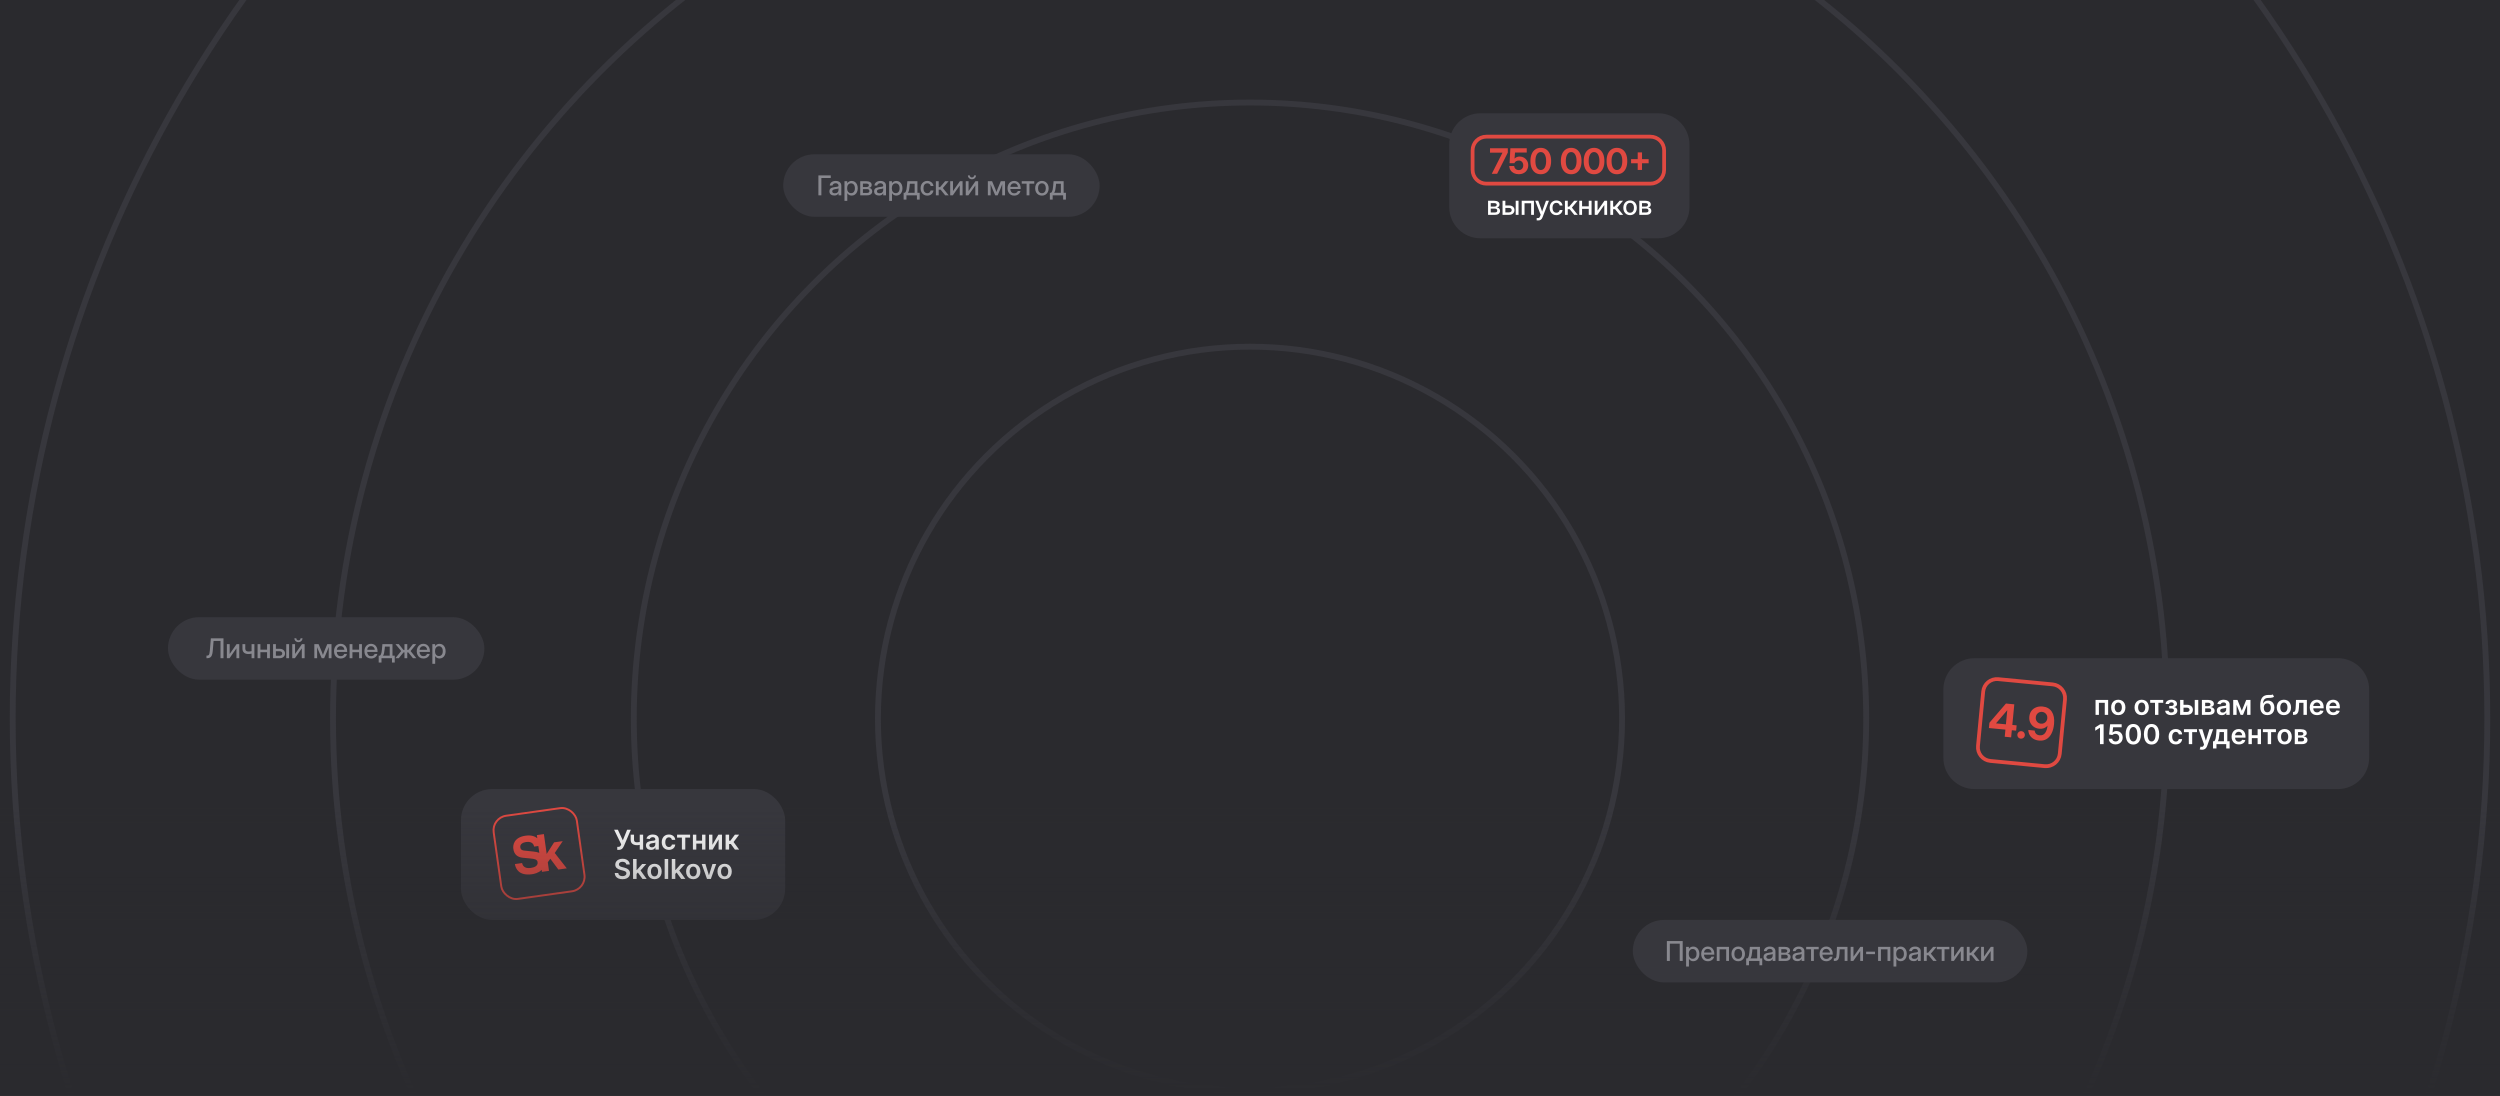 <?xml version="1.0" encoding="UTF-8"?> <svg xmlns="http://www.w3.org/2000/svg" width="1280" height="561" viewBox="0 0 1280 561" fill="none"><rect x="0" y="0" width="1280" height="561" fill="#333333" stroke="none"/><g clip-path="url(#clip0_6050_652)"><rect width="1280" height="561" fill="#2A2A2E"></rect><circle data-figma-bg-blur-radius="20.7" cx="640" cy="368" r="190.5" stroke="#37373D" stroke-width="3"></circle><circle data-figma-bg-blur-radius="20.7" cx="640" cy="368" r="315.5" stroke="#37373D" stroke-width="3"></circle><circle data-figma-bg-blur-radius="20.7" cx="640" cy="368" r="469.5" stroke="#37373D" stroke-width="3"></circle><circle data-figma-bg-blur-radius="20.7" cx="640" cy="368" r="633.5" stroke="#37373D" stroke-width="3"></circle><rect x="86" y="316" width="162" height="32" rx="16" fill="#37373D"></rect><path d="M105.709 337V335.667H105.982C106.306 335.667 106.563 335.603 106.755 335.476C106.946 335.343 107.094 335.097 107.199 334.737C107.304 334.373 107.384 333.842 107.438 333.145L107.958 326.814H114.418V337H112.9V328.147H109.353L108.929 333.322C108.851 334.188 108.71 334.892 108.505 335.435C108.304 335.972 108.008 336.369 107.616 336.624C107.229 336.875 106.714 337 106.071 337H105.709ZM122.498 337H121.062V331.962H121.049L117.515 337H116.161V329.781H117.597V334.819H117.61L121.138 329.781H122.498V337ZM127.188 334.867C126.24 334.867 125.492 334.632 124.945 334.163C124.403 333.694 124.132 332.99 124.132 332.051V329.781H125.574V332.023C125.574 332.566 125.722 332.96 126.019 333.206C126.315 333.452 126.704 333.575 127.188 333.575C127.484 333.575 127.764 333.557 128.028 333.521C128.293 333.484 128.552 333.432 128.808 333.363V329.781H130.25V337H128.808V334.662C128.562 334.726 128.304 334.776 128.035 334.812C127.766 334.849 127.484 334.867 127.188 334.867ZM133.326 329.781V332.639H136.744V329.781H138.187V337H136.744V333.931H133.326V337H131.884V329.781H133.326ZM141.256 332.194H143.149C143.983 332.194 144.656 332.413 145.166 332.851C145.676 333.288 145.932 333.862 145.932 334.573C145.932 335.298 145.676 335.883 145.166 336.33C144.656 336.777 143.983 337 143.149 337H139.813V329.781H141.256V332.194ZM141.256 333.452V335.735H143.095C143.532 335.735 143.876 335.631 144.127 335.421C144.382 335.211 144.51 334.929 144.51 334.573C144.51 334.227 144.382 333.953 144.127 333.753C143.876 333.552 143.532 333.452 143.095 333.452H141.256ZM146.561 337V329.781H148.003V337H146.561ZM155.967 337H154.531V331.962H154.518L150.983 337H149.63V329.781H151.065V334.819H151.079L154.606 329.781H155.967V337ZM152.795 328.783C152.408 328.783 152.057 328.697 151.742 328.523C151.428 328.346 151.177 328.109 150.99 327.812C150.808 327.512 150.717 327.174 150.717 326.801H151.708C151.708 327.111 151.808 327.364 152.009 327.56C152.214 327.756 152.476 327.854 152.795 327.854C153.114 327.854 153.376 327.756 153.581 327.56C153.786 327.364 153.889 327.111 153.889 326.801H154.88C154.88 327.174 154.786 327.512 154.6 327.812C154.417 328.109 154.169 328.346 153.854 328.523C153.54 328.697 153.187 328.783 152.795 328.783ZM160.937 337V329.781H163.104L164.737 333.671C164.856 333.972 164.963 334.266 165.059 334.553C165.154 334.835 165.25 335.109 165.346 335.373C165.437 335.109 165.53 334.835 165.626 334.553C165.722 334.266 165.829 333.972 165.947 333.671L167.567 329.781H169.734V337H168.306V333.671C168.306 333.165 168.308 332.725 168.312 332.352C168.317 331.973 168.322 331.6 168.326 331.23C168.18 331.613 168.032 332.003 167.882 332.399C167.736 332.791 167.572 333.213 167.39 333.664L165.954 337H164.717L163.274 333.664C163.092 333.227 162.926 332.816 162.775 332.434C162.63 332.046 162.486 331.668 162.345 331.299C162.349 331.654 162.354 332.017 162.358 332.386C162.363 332.75 162.365 333.179 162.365 333.671V337H160.937ZM174.451 337.164C173.736 337.164 173.12 337.002 172.605 336.679C172.095 336.355 171.701 335.911 171.423 335.346C171.149 334.776 171.013 334.129 171.013 333.404C171.013 332.671 171.156 332.019 171.443 331.449C171.73 330.88 172.127 330.433 172.633 330.109C173.139 329.781 173.72 329.617 174.376 329.617C175.06 329.617 175.652 329.777 176.153 330.096C176.659 330.415 177.051 330.859 177.329 331.429C177.607 331.994 177.746 332.648 177.746 333.391V333.78H172.435C172.462 334.432 172.649 334.958 172.995 335.359C173.346 335.76 173.838 335.961 174.472 335.961C174.946 335.961 175.335 335.854 175.641 335.64C175.946 335.425 176.149 335.147 176.249 334.806H177.637C177.55 335.271 177.356 335.681 177.056 336.036C176.759 336.392 176.386 336.67 175.935 336.87C175.488 337.066 174.993 337.164 174.451 337.164ZM172.448 332.687H176.338C176.279 332.112 176.076 331.659 175.729 331.326C175.383 330.989 174.937 330.82 174.39 330.82C173.843 330.82 173.396 330.989 173.05 331.326C172.708 331.659 172.507 332.112 172.448 332.687ZM180.439 329.781V332.639H183.857V329.781H185.3V337H183.857V333.931H180.439V337H178.997V329.781H180.439ZM190.01 337.164C189.294 337.164 188.679 337.002 188.164 336.679C187.654 336.355 187.259 335.911 186.981 335.346C186.708 334.776 186.571 334.129 186.571 333.404C186.571 332.671 186.715 332.019 187.002 331.449C187.289 330.88 187.686 330.433 188.191 330.109C188.697 329.781 189.278 329.617 189.935 329.617C190.618 329.617 191.211 329.777 191.712 330.096C192.218 330.415 192.61 330.859 192.888 331.429C193.166 331.994 193.305 332.648 193.305 333.391V333.78H187.993C188.021 334.432 188.207 334.958 188.554 335.359C188.905 335.76 189.397 335.961 190.03 335.961C190.504 335.961 190.894 335.854 191.199 335.64C191.505 335.425 191.707 335.147 191.808 334.806H193.195C193.109 335.271 192.915 335.681 192.614 336.036C192.318 336.392 191.944 336.67 191.493 336.87C191.047 337.066 190.552 337.164 190.01 337.164ZM188.007 332.687H191.896C191.837 332.112 191.634 331.659 191.288 331.326C190.942 330.989 190.495 330.82 189.948 330.82C189.401 330.82 188.955 330.989 188.608 331.326C188.267 331.659 188.066 332.112 188.007 332.687ZM193.893 339.201V335.708H194.515C194.724 335.517 194.895 335.291 195.027 335.031C195.16 334.767 195.264 334.434 195.342 334.033C195.424 333.632 195.492 333.124 195.547 332.509L195.793 329.781H200.947V335.708H202.109V339.201H200.694V337H195.328V339.201H193.893ZM196.087 335.708H199.532V331.06H197.071L196.928 332.509C196.859 333.238 196.764 333.869 196.641 334.402C196.522 334.936 196.338 335.371 196.087 335.708ZM202.438 337L205.411 333.329L202.472 329.781H204.16L206.566 332.775H207.086V329.781H208.528V332.775H209.041L211.434 329.781H213.136L210.203 333.329L213.17 337H211.44L209.027 334.033H208.528V337H207.086V334.033H206.587L204.167 337H202.438ZM216.82 337.164C216.105 337.164 215.49 337.002 214.975 336.679C214.464 336.355 214.07 335.911 213.792 335.346C213.519 334.776 213.382 334.129 213.382 333.404C213.382 332.671 213.525 332.019 213.812 331.449C214.1 330.88 214.496 330.433 215.002 330.109C215.508 329.781 216.089 329.617 216.745 329.617C217.429 329.617 218.021 329.777 218.522 330.096C219.028 330.415 219.42 330.859 219.698 331.429C219.976 331.994 220.115 332.648 220.115 333.391V333.78H214.804C214.831 334.432 215.018 334.958 215.364 335.359C215.715 335.76 216.207 335.961 216.841 335.961C217.315 335.961 217.704 335.854 218.01 335.64C218.315 335.425 218.518 335.147 218.618 334.806H220.006C219.919 335.271 219.726 335.681 219.425 336.036C219.129 336.392 218.755 336.67 218.304 336.87C217.857 337.066 217.363 337.164 216.82 337.164ZM214.817 332.687H218.707C218.648 332.112 218.445 331.659 218.099 331.326C217.752 330.989 217.306 330.82 216.759 330.82C216.212 330.82 215.765 330.989 215.419 331.326C215.077 331.659 214.877 332.112 214.817 332.687ZM221.366 339.857V329.781H222.781V330.82H222.802C223.03 330.424 223.342 330.128 223.738 329.932C224.135 329.736 224.568 329.638 225.037 329.638C225.657 329.638 226.201 329.797 226.671 330.116C227.14 330.431 227.505 330.87 227.765 331.436C228.029 331.996 228.161 332.648 228.161 333.391C228.161 334.133 228.031 334.787 227.771 335.353C227.512 335.913 227.147 336.353 226.678 336.672C226.208 336.986 225.659 337.144 225.03 337.144C224.561 337.144 224.137 337.041 223.759 336.836C223.381 336.631 223.071 336.323 222.829 335.913H222.809V339.857H221.366ZM224.736 335.899C225.32 335.899 225.791 335.685 226.151 335.257C226.516 334.828 226.698 334.206 226.698 333.391C226.698 332.575 226.516 331.953 226.151 331.524C225.791 331.091 225.32 330.875 224.736 330.875C224.121 330.875 223.629 331.105 223.26 331.565C222.895 332.021 222.713 332.63 222.713 333.391C222.713 334.147 222.895 334.756 223.26 335.216C223.629 335.672 224.121 335.899 224.736 335.899Z" fill="#88888F"></path><rect x="401" y="79" width="162" height="32" rx="16" fill="#37373D"></rect><path d="M425.351 89.814V91.147H420.538V100H419.021V89.814H425.351ZM427.162 100.116C426.442 100.116 425.845 99.934 425.371 99.569C424.897 99.2 424.66 98.656 424.66 97.936C424.66 97.389 424.795 96.969 425.063 96.678C425.337 96.382 425.69 96.17 426.123 96.042C426.561 95.914 427.023 95.821 427.511 95.762C427.962 95.707 428.32 95.662 428.584 95.625C428.848 95.588 429.035 95.534 429.145 95.461C429.258 95.388 429.315 95.263 429.315 95.085V95.023C429.315 94.672 429.188 94.385 428.933 94.162C428.677 93.934 428.32 93.82 427.859 93.82C427.399 93.82 427.023 93.932 426.731 94.155C426.44 94.374 426.28 94.65 426.253 94.982H424.838C424.87 94.294 425.159 93.731 425.706 93.294C426.253 92.856 426.978 92.638 427.88 92.638C428.769 92.638 429.468 92.856 429.979 93.294C430.489 93.731 430.744 94.317 430.744 95.051V100H429.322V98.975H429.295C429.145 99.266 428.905 99.531 428.577 99.768C428.254 100 427.782 100.116 427.162 100.116ZM427.456 98.954C428.094 98.954 428.563 98.79 428.864 98.462C429.17 98.129 429.322 97.742 429.322 97.3V96.452C429.227 96.53 429.01 96.6 428.673 96.664C428.336 96.723 427.976 96.78 427.593 96.835C427.196 96.894 426.848 97.006 426.547 97.17C426.246 97.334 426.096 97.598 426.096 97.963C426.096 98.273 426.216 98.517 426.458 98.694C426.704 98.868 427.037 98.954 427.456 98.954ZM432.371 102.857V92.781H433.786V93.82H433.807C434.035 93.424 434.347 93.128 434.743 92.932C435.14 92.736 435.573 92.638 436.042 92.638C436.662 92.638 437.206 92.797 437.676 93.116C438.145 93.431 438.51 93.87 438.77 94.436C439.034 94.996 439.166 95.648 439.166 96.391C439.166 97.133 439.036 97.787 438.776 98.353C438.517 98.913 438.152 99.353 437.683 99.672C437.213 99.986 436.664 100.144 436.035 100.144C435.566 100.144 435.142 100.041 434.764 99.836C434.385 99.631 434.076 99.323 433.834 98.913H433.813V102.857H432.371ZM435.741 98.899C436.325 98.899 436.796 98.685 437.156 98.257C437.521 97.829 437.703 97.206 437.703 96.391C437.703 95.575 437.521 94.953 437.156 94.524C436.796 94.091 436.325 93.875 435.741 93.875C435.126 93.875 434.634 94.105 434.265 94.565C433.9 95.021 433.718 95.63 433.718 96.391C433.718 97.147 433.9 97.755 434.265 98.216C434.634 98.671 435.126 98.899 435.741 98.899ZM440.438 100V92.781H443.5C444.361 92.781 445.043 92.943 445.544 93.267C446.045 93.59 446.296 94.066 446.296 94.695C446.296 95.119 446.175 95.459 445.934 95.714C445.697 95.965 445.364 96.129 444.936 96.206C445.405 96.265 445.795 96.441 446.104 96.732C446.419 97.019 446.576 97.427 446.576 97.956C446.576 98.576 446.353 99.073 445.906 99.446C445.46 99.815 444.822 100 443.992 100H440.438ZM441.805 98.769H443.958C444.336 98.769 444.628 98.69 444.833 98.53C445.038 98.371 445.141 98.143 445.141 97.847C445.141 97.519 445.038 97.266 444.833 97.088C444.628 96.91 444.336 96.821 443.958 96.821H441.805V98.769ZM441.805 95.775H443.562C443.981 95.775 444.304 95.696 444.532 95.536C444.76 95.372 444.874 95.142 444.874 94.846C444.874 94.572 444.753 94.363 444.512 94.217C444.275 94.066 443.938 93.991 443.5 93.991H441.805V95.775ZM450.049 100.116C449.329 100.116 448.732 99.934 448.258 99.569C447.784 99.2 447.547 98.656 447.547 97.936C447.547 97.389 447.681 96.969 447.95 96.678C448.224 96.382 448.577 96.17 449.01 96.042C449.447 95.914 449.91 95.821 450.397 95.762C450.849 95.707 451.206 95.662 451.471 95.625C451.735 95.588 451.922 95.534 452.031 95.461C452.145 95.388 452.202 95.263 452.202 95.085V95.023C452.202 94.672 452.075 94.385 451.819 94.162C451.564 93.934 451.206 93.82 450.746 93.82C450.286 93.82 449.91 93.932 449.618 94.155C449.326 94.374 449.167 94.65 449.14 94.982H447.725C447.757 94.294 448.046 93.731 448.593 93.294C449.14 92.856 449.864 92.638 450.767 92.638C451.655 92.638 452.355 92.856 452.865 93.294C453.376 93.731 453.631 94.317 453.631 95.051V100H452.209V98.975H452.182C452.031 99.266 451.792 99.531 451.464 99.768C451.14 100 450.669 100.116 450.049 100.116ZM450.343 98.954C450.981 98.954 451.45 98.79 451.751 98.462C452.056 98.129 452.209 97.742 452.209 97.3V96.452C452.113 96.53 451.897 96.6 451.56 96.664C451.222 96.723 450.862 96.78 450.479 96.835C450.083 96.894 449.734 97.006 449.434 97.17C449.133 97.334 448.982 97.598 448.982 97.963C448.982 98.273 449.103 98.517 449.345 98.694C449.591 98.868 449.924 98.954 450.343 98.954ZM455.258 102.857V92.781H456.673V93.82H456.693C456.921 93.424 457.233 93.128 457.63 92.932C458.026 92.736 458.459 92.638 458.929 92.638C459.549 92.638 460.093 92.797 460.562 93.116C461.032 93.431 461.396 93.87 461.656 94.436C461.921 94.996 462.053 95.648 462.053 96.391C462.053 97.133 461.923 97.787 461.663 98.353C461.403 98.913 461.039 99.353 460.569 99.672C460.1 99.986 459.551 100.144 458.922 100.144C458.452 100.144 458.029 100.041 457.65 99.836C457.272 99.631 456.962 99.323 456.721 98.913H456.7V102.857H455.258ZM458.628 98.899C459.211 98.899 459.683 98.685 460.043 98.257C460.408 97.829 460.59 97.206 460.59 96.391C460.59 95.575 460.408 94.953 460.043 94.524C459.683 94.091 459.211 93.875 458.628 93.875C458.013 93.875 457.521 94.105 457.151 94.565C456.787 95.021 456.604 95.63 456.604 96.391C456.604 97.147 456.787 97.755 457.151 98.216C457.521 98.671 458.013 98.899 458.628 98.899ZM462.661 102.201V98.708H463.283C463.493 98.517 463.664 98.291 463.796 98.031C463.928 97.767 464.033 97.434 464.11 97.033C464.192 96.632 464.261 96.124 464.315 95.509L464.562 92.781H469.716V98.708H470.878V102.201H469.463V100H464.097V102.201H462.661ZM464.855 98.708H468.301V94.06H465.84L465.696 95.509C465.628 96.238 465.532 96.869 465.409 97.402C465.291 97.936 465.106 98.371 464.855 98.708ZM474.781 100.164C474.093 100.164 473.489 100.005 472.97 99.686C472.455 99.367 472.054 98.924 471.767 98.359C471.479 97.79 471.336 97.138 471.336 96.404C471.336 95.662 471.479 95.005 471.767 94.436C472.058 93.866 472.462 93.421 472.977 93.103C473.492 92.779 474.093 92.617 474.781 92.617C475.355 92.617 475.868 92.731 476.319 92.959C476.775 93.182 477.144 93.492 477.427 93.889C477.709 94.285 477.88 94.739 477.939 95.249H476.504C476.431 94.843 476.249 94.511 475.957 94.251C475.665 93.991 475.276 93.861 474.788 93.861C474.164 93.861 473.676 94.091 473.325 94.552C472.974 95.012 472.799 95.63 472.799 96.404C472.799 97.17 472.974 97.781 473.325 98.236C473.676 98.692 474.164 98.92 474.788 98.92C475.285 98.92 475.668 98.795 475.937 98.544C476.205 98.289 476.388 97.949 476.483 97.525H477.939C477.885 98.027 477.716 98.478 477.434 98.879C477.151 99.275 476.782 99.59 476.326 99.822C475.87 100.05 475.355 100.164 474.781 100.164ZM479.17 100V92.781H480.612V95.803H481.323L483.907 92.781H485.685L482.725 96.281L485.726 100H483.941L481.59 97.095H480.612V100H479.17ZM492.835 100H491.399V94.962H491.386L487.852 100H486.498V92.781H487.934V97.819H487.947L491.475 92.781H492.835V100ZM500.806 100H499.37V94.962H499.356L495.822 100H494.469V92.781H495.904V97.819H495.918L499.445 92.781H500.806V100ZM497.634 91.783C497.246 91.783 496.896 91.697 496.581 91.523C496.267 91.346 496.016 91.109 495.829 90.812C495.647 90.512 495.556 90.174 495.556 89.801H496.547C496.547 90.111 496.647 90.364 496.848 90.56C497.053 90.755 497.315 90.853 497.634 90.853C497.953 90.853 498.215 90.755 498.42 90.56C498.625 90.364 498.728 90.111 498.728 89.801H499.719C499.719 90.174 499.625 90.512 499.438 90.812C499.256 91.109 499.008 91.346 498.693 91.523C498.379 91.697 498.026 91.783 497.634 91.783ZM505.775 100V92.781H507.942L509.576 96.671C509.695 96.972 509.802 97.266 509.897 97.553C509.993 97.835 510.089 98.109 510.185 98.373C510.276 98.109 510.369 97.835 510.465 97.553C510.561 97.266 510.668 96.972 510.786 96.671L512.406 92.781H514.573V100H513.145V96.671C513.145 96.165 513.147 95.725 513.151 95.352C513.156 94.973 513.16 94.6 513.165 94.231C513.019 94.613 512.871 95.003 512.721 95.399C512.575 95.791 512.411 96.213 512.229 96.664L510.793 100H509.556L508.113 96.664C507.931 96.227 507.765 95.816 507.614 95.434C507.468 95.046 507.325 94.668 507.184 94.299C507.188 94.654 507.193 95.017 507.197 95.386C507.202 95.75 507.204 96.179 507.204 96.671V100H505.775ZM519.29 100.164C518.575 100.164 517.959 100.002 517.444 99.679C516.934 99.355 516.54 98.911 516.262 98.346C515.988 97.776 515.852 97.129 515.852 96.404C515.852 95.671 515.995 95.019 516.282 94.449C516.569 93.88 516.966 93.433 517.472 93.109C517.978 92.781 518.559 92.617 519.215 92.617C519.898 92.617 520.491 92.777 520.992 93.096C521.498 93.415 521.89 93.859 522.168 94.429C522.446 94.994 522.585 95.648 522.585 96.391V96.78H517.273C517.301 97.432 517.488 97.958 517.834 98.359C518.185 98.76 518.677 98.961 519.311 98.961C519.785 98.961 520.174 98.854 520.479 98.64C520.785 98.425 520.988 98.147 521.088 97.806H522.476C522.389 98.27 522.195 98.681 521.895 99.036C521.598 99.392 521.225 99.67 520.773 99.87C520.327 100.066 519.832 100.164 519.29 100.164ZM517.287 95.686H521.177C521.118 95.112 520.915 94.659 520.568 94.326C520.222 93.989 519.775 93.82 519.229 93.82C518.682 93.82 518.235 93.989 517.889 94.326C517.547 94.659 517.346 95.112 517.287 95.686ZM525.62 100V94.039H523.132V92.781H529.544V94.039H527.062V100H525.62ZM533.461 100.164C532.773 100.164 532.169 100.005 531.649 99.686C531.13 99.367 530.724 98.924 530.433 98.359C530.146 97.794 530.002 97.143 530.002 96.404C530.002 95.657 530.146 95.001 530.433 94.436C530.724 93.866 531.13 93.421 531.649 93.103C532.169 92.779 532.773 92.617 533.461 92.617C534.149 92.617 534.751 92.779 535.266 93.103C535.785 93.421 536.188 93.866 536.476 94.436C536.767 95.001 536.913 95.657 536.913 96.404C536.913 97.143 536.767 97.794 536.476 98.359C536.188 98.924 535.785 99.367 535.266 99.686C534.751 100.005 534.149 100.164 533.461 100.164ZM533.461 98.92C534.081 98.92 534.568 98.692 534.924 98.236C535.279 97.781 535.457 97.17 535.457 96.404C535.457 95.63 535.277 95.012 534.917 94.552C534.562 94.091 534.076 93.861 533.461 93.861C532.846 93.861 532.358 94.091 531.998 94.552C531.643 95.007 531.465 95.625 531.465 96.404C531.465 97.174 531.643 97.787 531.998 98.243C532.354 98.694 532.841 98.92 533.461 98.92ZM537.528 102.201V98.708H538.15C538.36 98.517 538.531 98.291 538.663 98.031C538.795 97.767 538.9 97.434 538.978 97.033C539.06 96.632 539.128 96.124 539.183 95.509L539.429 92.781H544.583V98.708H545.745V102.201H544.33V100H538.964V102.201H537.528ZM539.723 98.708H543.168V94.06H540.707L540.563 95.509C540.495 96.238 540.399 96.869 540.276 97.402C540.158 97.936 539.973 98.371 539.723 98.708Z" fill="#88888F"></path><path data-figma-bg-blur-radius="30" d="M1011 338H1197C1205.28 338 1212 344.716 1212 353V388C1212 396.284 1205.28 403 1197 403H1011C1002.72 403 996 396.284 996 388V353C996 344.716 1002.72 338 1011 338Z" fill="#37373D" stroke="#37373D" stroke-width="2"></path><path d="M1023.08 347.725L1050.95 350.404C1054.82 350.776 1057.65 354.211 1057.28 358.077L1054.6 385.949C1054.23 389.815 1050.79 392.647 1046.92 392.276L1019.05 389.596C1015.19 389.225 1012.35 385.789 1012.73 381.923L1015.4 354.052C1015.78 350.186 1019.21 347.353 1023.08 347.725Z" stroke="#E04941" stroke-width="1.936"></path><path d="M1018.32 372.757L1018.58 370.056L1027.04 360.206L1031.32 360.618L1030.31 371.172L1032.52 371.385L1032.26 374.097L1030.05 373.884L1029.7 377.527L1026.42 377.212L1026.77 373.569L1018.32 372.757ZM1027.03 370.857L1027.72 363.639L1027.7 363.637L1021.96 370.346L1021.95 370.369L1027.03 370.857ZM1034.61 378.206C1034.08 378.155 1033.65 377.926 1033.3 377.519C1032.97 377.105 1032.83 376.629 1032.88 376.092C1032.93 375.563 1033.16 375.127 1033.57 374.784C1033.98 374.442 1034.45 374.296 1034.98 374.347C1035.52 374.399 1035.96 374.632 1036.29 375.046C1036.63 375.46 1036.78 375.933 1036.73 376.462C1036.68 376.999 1036.44 377.439 1036.03 377.781C1035.62 378.116 1035.15 378.258 1034.61 378.206ZM1043.98 379.175C1042.86 379.068 1041.89 378.76 1041.07 378.254C1040.25 377.748 1039.62 377.103 1039.18 376.32C1038.74 375.537 1038.51 374.675 1038.5 373.735L1041.76 374.048C1041.82 374.718 1042.06 375.272 1042.5 375.712C1042.94 376.151 1043.53 376.406 1044.27 376.477C1045.48 376.593 1046.42 376.195 1047.09 375.282C1047.77 374.37 1048.18 373.123 1048.33 371.542L1048.31 371.54C1047.83 372.143 1047.23 372.578 1046.51 372.844C1045.79 373.103 1044.99 373.191 1044.12 373.106C1043.03 373.002 1042.08 372.666 1041.27 372.1C1040.47 371.527 1039.87 370.793 1039.45 369.898C1039.05 369.004 1038.9 368.012 1039.01 366.923C1039.12 365.773 1039.48 364.788 1040.09 363.969C1040.71 363.151 1041.52 362.545 1042.5 362.15C1043.49 361.757 1044.6 361.619 1045.82 361.736C1047.93 361.939 1049.5 362.823 1050.52 364.388C1051.55 365.952 1051.93 368.047 1051.68 370.672C1051.5 372.526 1051.09 374.116 1050.43 375.443C1049.79 376.763 1048.92 377.753 1047.83 378.412C1046.75 379.063 1045.46 379.318 1043.98 379.175ZM1044.96 370.53C1045.52 370.584 1046.04 370.5 1046.51 370.278C1046.99 370.057 1047.38 369.732 1047.68 369.303C1047.99 368.874 1048.17 368.372 1048.22 367.797C1048.28 367.222 1048.2 366.696 1047.99 366.217C1047.77 365.731 1047.46 365.334 1047.04 365.026C1046.61 364.718 1046.13 364.538 1045.58 364.485C1044.74 364.404 1044 364.628 1043.38 365.156C1042.76 365.676 1042.41 366.371 1042.32 367.241C1042.24 368.104 1042.45 368.85 1042.95 369.478C1043.46 370.1 1044.13 370.45 1044.96 370.53Z" fill="#E04941"></path><path d="M1072.92 366V358.364H1079.37V366H1077.64V359.84H1074.64V366H1072.92ZM1084.55 366.149C1083.81 366.149 1083.16 365.985 1082.62 365.657C1082.07 365.329 1081.64 364.87 1081.34 364.28C1081.04 363.69 1080.9 363 1080.9 362.212C1080.9 361.423 1081.04 360.732 1081.34 360.138C1081.64 359.545 1082.07 359.085 1082.62 358.756C1083.16 358.428 1083.81 358.264 1084.55 358.264C1085.3 358.264 1085.95 358.428 1086.49 358.756C1087.04 359.085 1087.46 359.545 1087.76 360.138C1088.06 360.732 1088.21 361.423 1088.21 362.212C1088.21 363 1088.06 363.69 1087.76 364.28C1087.46 364.87 1087.04 365.329 1086.49 365.657C1085.95 365.985 1085.3 366.149 1084.55 366.149ZM1084.56 364.707C1084.97 364.707 1085.31 364.596 1085.58 364.374C1085.85 364.149 1086.05 363.847 1086.19 363.469C1086.32 363.092 1086.39 362.671 1086.39 362.207C1086.39 361.739 1086.32 361.317 1086.19 360.939C1086.05 360.558 1085.85 360.254 1085.58 360.029C1085.31 359.804 1084.97 359.691 1084.56 359.691C1084.15 359.691 1083.81 359.804 1083.53 360.029C1083.26 360.254 1083.05 360.558 1082.92 360.939C1082.79 361.317 1082.72 361.739 1082.72 362.207C1082.72 362.671 1082.79 363.092 1082.92 363.469C1083.05 363.847 1083.26 364.149 1083.53 364.374C1083.81 364.596 1084.15 364.707 1084.56 364.707ZM1096.54 366.149C1095.8 366.149 1095.15 365.985 1094.61 365.657C1094.06 365.329 1093.63 364.87 1093.33 364.28C1093.03 363.69 1092.89 363 1092.89 362.212C1092.89 361.423 1093.03 360.732 1093.33 360.138C1093.63 359.545 1094.06 359.085 1094.61 358.756C1095.15 358.428 1095.8 358.264 1096.54 358.264C1097.29 358.264 1097.94 358.428 1098.48 358.756C1099.03 359.085 1099.45 359.545 1099.75 360.138C1100.05 360.732 1100.2 361.423 1100.2 362.212C1100.2 363 1100.05 363.69 1099.75 364.28C1099.45 364.87 1099.03 365.329 1098.48 365.657C1097.94 365.985 1097.29 366.149 1096.54 366.149ZM1096.55 364.707C1096.96 364.707 1097.3 364.596 1097.57 364.374C1097.84 364.149 1098.04 363.847 1098.18 363.469C1098.31 363.092 1098.38 362.671 1098.38 362.207C1098.38 361.739 1098.31 361.317 1098.18 360.939C1098.04 360.558 1097.84 360.254 1097.57 360.029C1097.3 359.804 1096.96 359.691 1096.55 359.691C1096.14 359.691 1095.8 359.804 1095.52 360.029C1095.25 360.254 1095.04 360.558 1094.91 360.939C1094.78 361.317 1094.71 361.739 1094.71 362.207C1094.71 362.671 1094.78 363.092 1094.91 363.469C1095.04 363.847 1095.25 364.149 1095.52 364.374C1095.8 364.596 1096.14 364.707 1096.55 364.707ZM1100.89 359.84V358.364H1107.57V359.84H1105.1V366H1103.36V359.84H1100.89ZM1108.58 363.907H1110.37C1110.38 364.192 1110.51 364.412 1110.75 364.568C1110.99 364.724 1111.3 364.802 1111.68 364.802C1112.07 364.802 1112.39 364.717 1112.66 364.548C1112.93 364.376 1113.06 364.116 1113.06 363.768C1113.06 363.562 1113.01 363.382 1112.91 363.226C1112.8 363.067 1112.66 362.944 1112.47 362.858C1112.29 362.772 1112.07 362.729 1111.82 362.729H1110.65V361.451H1111.82C1112.19 361.451 1112.48 361.365 1112.67 361.192C1112.86 361.02 1112.96 360.803 1112.96 360.541C1112.96 360.259 1112.86 360.031 1112.65 359.855C1112.45 359.679 1112.17 359.592 1111.81 359.592C1111.46 359.592 1111.16 359.673 1110.92 359.835C1110.68 359.998 1110.56 360.206 1110.55 360.462H1108.78C1108.78 360.018 1108.92 359.631 1109.17 359.303C1109.44 358.975 1109.79 358.72 1110.23 358.538C1110.67 358.355 1111.17 358.264 1111.73 358.264C1112.33 358.264 1112.84 358.354 1113.28 358.533C1113.71 358.712 1114.04 358.962 1114.28 359.283C1114.51 359.602 1114.63 359.976 1114.63 360.407C1114.63 360.821 1114.5 361.164 1114.24 361.436C1113.99 361.705 1113.64 361.897 1113.2 362.013V362.092C1113.5 362.109 1113.77 362.195 1114.02 362.351C1114.26 362.503 1114.45 362.71 1114.59 362.972C1114.74 363.234 1114.81 363.537 1114.81 363.882C1114.81 364.349 1114.67 364.754 1114.4 365.095C1114.14 365.433 1113.77 365.693 1113.3 365.876C1112.83 366.058 1112.29 366.149 1111.69 366.149C1111.1 366.149 1110.58 366.061 1110.11 365.886C1109.65 365.707 1109.29 365.45 1109.01 365.115C1108.74 364.78 1108.6 364.378 1108.58 363.907ZM1117.44 360.849H1119.69C1120.67 360.849 1121.42 361.086 1121.96 361.56C1122.49 362.034 1122.76 362.656 1122.76 363.425C1122.76 363.925 1122.64 364.369 1122.39 364.757C1122.15 365.145 1121.81 365.45 1121.35 365.672C1120.9 365.891 1120.34 366 1119.69 366H1116.22V358.364H1117.96V364.523H1119.69C1120.08 364.523 1120.41 364.424 1120.66 364.225C1120.91 364.023 1121.04 363.764 1121.04 363.45C1121.04 363.118 1120.91 362.848 1120.66 362.639C1120.41 362.43 1120.08 362.326 1119.69 362.326H1117.44V360.849ZM1123.71 366V358.364H1125.51V366H1123.71ZM1127.37 366V358.364H1130.57C1131.48 358.364 1132.19 358.544 1132.72 358.906C1133.24 359.267 1133.51 359.771 1133.51 360.417C1133.51 360.844 1133.36 361.194 1133.06 361.466C1132.76 361.734 1132.36 361.915 1131.85 362.008C1132.25 362.041 1132.6 362.142 1132.9 362.311C1133.21 362.48 1133.45 362.702 1133.62 362.977C1133.79 363.252 1133.88 363.569 1133.88 363.927C1133.88 364.348 1133.77 364.714 1133.55 365.026C1133.33 365.334 1133.01 365.574 1132.59 365.746C1132.17 365.915 1131.66 366 1131.06 366H1127.37ZM1129.05 364.583H1131.06C1131.4 364.583 1131.66 364.505 1131.85 364.349C1132.03 364.19 1132.13 363.975 1132.13 363.703C1132.13 363.388 1132.03 363.141 1131.85 362.962C1131.66 362.78 1131.4 362.689 1131.06 362.689H1129.05V364.583ZM1129.05 361.526H1130.61C1130.85 361.526 1131.06 361.491 1131.24 361.421C1131.41 361.348 1131.55 361.247 1131.64 361.118C1131.73 360.985 1131.78 360.828 1131.78 360.646C1131.78 360.384 1131.67 360.178 1131.46 360.029C1131.25 359.88 1130.95 359.805 1130.57 359.805H1129.05V361.526ZM1137.56 366.154C1137.08 366.154 1136.64 366.068 1136.25 365.896C1135.87 365.72 1135.56 365.461 1135.34 365.12C1135.12 364.779 1135.01 364.358 1135.01 363.857C1135.01 363.426 1135.09 363.07 1135.24 362.788C1135.4 362.507 1135.62 362.281 1135.9 362.112C1136.17 361.943 1136.48 361.816 1136.83 361.729C1137.17 361.64 1137.53 361.575 1137.9 361.536C1138.35 361.489 1138.72 361.448 1138.99 361.411C1139.27 361.371 1139.47 361.312 1139.6 361.232C1139.73 361.149 1139.79 361.022 1139.79 360.849V360.82C1139.79 360.445 1139.68 360.155 1139.46 359.95C1139.24 359.744 1138.92 359.641 1138.5 359.641C1138.06 359.641 1137.71 359.737 1137.45 359.93C1137.2 360.122 1137.02 360.349 1136.94 360.611L1135.25 360.372C1135.39 359.908 1135.61 359.52 1135.91 359.209C1136.22 358.894 1136.59 358.659 1137.03 358.503C1137.47 358.344 1137.96 358.264 1138.49 358.264C1138.86 358.264 1139.23 358.307 1139.59 358.393C1139.95 358.48 1140.29 358.622 1140.59 358.821C1140.89 359.017 1141.13 359.283 1141.32 359.621C1141.5 359.96 1141.59 360.382 1141.59 360.889V366H1139.86V364.951H1139.8C1139.69 365.163 1139.54 365.362 1139.34 365.548C1139.15 365.73 1138.9 365.877 1138.6 365.99C1138.31 366.099 1137.96 366.154 1137.56 366.154ZM1138.03 364.832C1138.39 364.832 1138.7 364.76 1138.97 364.618C1139.23 364.472 1139.44 364.28 1139.58 364.041C1139.73 363.803 1139.8 363.542 1139.8 363.261V362.361C1139.74 362.407 1139.65 362.45 1139.51 362.49C1139.38 362.53 1139.23 362.565 1139.06 362.594C1138.9 362.624 1138.73 362.651 1138.57 362.674C1138.41 362.697 1138.27 362.717 1138.15 362.734C1137.88 362.77 1137.64 362.83 1137.43 362.913C1137.22 362.996 1137.05 363.112 1136.93 363.261C1136.8 363.406 1136.74 363.595 1136.74 363.827C1136.74 364.159 1136.86 364.409 1137.1 364.578C1137.35 364.747 1137.65 364.832 1138.03 364.832ZM1147.8 363.907L1150.07 358.364H1151.52L1148.43 366H1147.17L1144.15 358.364H1145.59L1147.8 363.907ZM1145.14 358.364V366H1143.4V358.364H1145.14ZM1150.53 366V358.364H1152.25V366H1150.53ZM1163.66 355.54L1164.29 356.703C1164.06 356.895 1163.82 357.035 1163.54 357.121C1163.27 357.207 1162.94 357.263 1162.57 357.29C1162.2 357.313 1161.77 357.33 1161.26 357.339C1160.69 357.353 1160.22 357.46 1159.86 357.663C1159.5 357.865 1159.22 358.171 1159.03 358.582C1158.84 358.99 1158.71 359.51 1158.65 360.143H1158.74C1158.98 359.676 1159.31 359.32 1159.74 359.075C1160.17 358.829 1160.68 358.707 1161.26 358.707C1161.89 358.707 1162.45 358.849 1162.93 359.134C1163.42 359.416 1163.8 359.825 1164.07 360.362C1164.35 360.899 1164.49 361.549 1164.49 362.311C1164.49 363.097 1164.34 363.778 1164.04 364.354C1163.75 364.928 1163.33 365.37 1162.78 365.682C1162.24 365.993 1161.6 366.149 1160.86 366.149C1160.12 366.149 1159.48 365.988 1158.93 365.667C1158.39 365.342 1157.97 364.863 1157.67 364.23C1157.37 363.594 1157.23 362.81 1157.23 361.879V361.192C1157.23 359.396 1157.56 358.055 1158.23 357.17C1158.9 356.286 1159.89 355.835 1161.21 355.818C1161.6 355.812 1161.95 355.81 1162.26 355.813C1162.57 355.817 1162.84 355.802 1163.07 355.768C1163.31 355.735 1163.5 355.659 1163.66 355.54ZM1160.87 364.707C1161.24 364.707 1161.56 364.613 1161.83 364.424C1162.09 364.232 1162.3 363.96 1162.44 363.609C1162.59 363.257 1162.66 362.841 1162.66 362.361C1162.66 361.887 1162.59 361.484 1162.44 361.153C1162.3 360.818 1162.09 360.563 1161.82 360.387C1161.55 360.211 1161.23 360.124 1160.86 360.124C1160.58 360.124 1160.33 360.173 1160.11 360.273C1159.89 360.372 1159.7 360.518 1159.54 360.71C1159.39 360.902 1159.27 361.136 1159.19 361.411C1159.1 361.686 1159.06 362.003 1159.05 362.361C1159.05 363.08 1159.21 363.652 1159.54 364.076C1159.86 364.497 1160.31 364.707 1160.87 364.707ZM1169.35 366.149C1168.6 366.149 1167.96 365.985 1167.41 365.657C1166.86 365.329 1166.44 364.87 1166.14 364.28C1165.84 363.69 1165.69 363 1165.69 362.212C1165.69 361.423 1165.84 360.732 1166.14 360.138C1166.44 359.545 1166.86 359.085 1167.41 358.756C1167.96 358.428 1168.6 358.264 1169.35 358.264C1170.09 358.264 1170.74 358.428 1171.29 358.756C1171.83 359.085 1172.26 359.545 1172.55 360.138C1172.86 360.732 1173.01 361.423 1173.01 362.212C1173.01 363 1172.86 363.69 1172.55 364.28C1172.26 364.87 1171.83 365.329 1171.29 365.657C1170.74 365.985 1170.09 366.149 1169.35 366.149ZM1169.36 364.707C1169.76 364.707 1170.1 364.596 1170.37 364.374C1170.64 364.149 1170.85 363.847 1170.98 363.469C1171.11 363.092 1171.18 362.671 1171.18 362.207C1171.18 361.739 1171.11 361.317 1170.98 360.939C1170.85 360.558 1170.64 360.254 1170.37 360.029C1170.1 359.804 1169.76 359.691 1169.36 359.691C1168.94 359.691 1168.6 359.804 1168.32 360.029C1168.05 360.254 1167.85 360.558 1167.71 360.939C1167.58 361.317 1167.51 361.739 1167.51 362.207C1167.51 362.671 1167.58 363.092 1167.71 363.469C1167.85 363.847 1168.05 364.149 1168.32 364.374C1168.6 364.596 1168.94 364.707 1169.36 364.707ZM1174.01 366L1174 364.518H1174.26C1174.46 364.518 1174.63 364.474 1174.76 364.384C1174.9 364.295 1175.01 364.146 1175.1 363.937C1175.19 363.725 1175.26 363.44 1175.31 363.082C1175.36 362.724 1175.39 362.278 1175.41 361.744L1175.55 358.364H1181.12V366H1179.38V359.84H1177.18L1177.06 362.301C1177.03 362.937 1176.96 363.489 1176.85 363.957C1176.74 364.421 1176.59 364.804 1176.38 365.105C1176.18 365.407 1175.93 365.632 1175.63 365.781C1175.33 365.927 1174.97 366 1174.56 366H1174.01ZM1186.31 366.149C1185.54 366.149 1184.88 365.99 1184.33 365.672C1183.77 365.35 1183.35 364.896 1183.05 364.31C1182.75 363.72 1182.6 363.025 1182.6 362.227C1182.6 361.441 1182.75 360.752 1183.05 360.158C1183.35 359.562 1183.77 359.098 1184.31 358.766C1184.85 358.432 1185.49 358.264 1186.21 358.264C1186.69 358.264 1187.13 358.34 1187.55 358.493C1187.97 358.642 1188.34 358.874 1188.66 359.189C1188.99 359.504 1189.24 359.905 1189.43 360.392C1189.61 360.876 1189.7 361.453 1189.7 362.122V362.674H1183.45V361.461H1187.98C1187.98 361.116 1187.9 360.81 1187.76 360.541C1187.61 360.269 1187.41 360.056 1187.14 359.9C1186.89 359.744 1186.58 359.666 1186.24 359.666C1185.87 359.666 1185.55 359.756 1185.27 359.935C1184.99 360.11 1184.77 360.342 1184.62 360.631C1184.47 360.916 1184.39 361.229 1184.39 361.57V362.629C1184.39 363.073 1184.47 363.455 1184.63 363.773C1184.79 364.088 1185.02 364.33 1185.31 364.499C1185.6 364.664 1185.94 364.747 1186.33 364.747C1186.6 364.747 1186.83 364.711 1187.05 364.638C1187.26 364.562 1187.44 364.451 1187.6 364.305C1187.75 364.159 1187.87 363.978 1187.95 363.763L1189.63 363.952C1189.52 364.396 1189.32 364.784 1189.02 365.115C1188.73 365.443 1188.35 365.698 1187.89 365.881C1187.43 366.06 1186.9 366.149 1186.31 366.149ZM1194.61 366.149C1193.84 366.149 1193.18 365.99 1192.62 365.672C1192.07 365.35 1191.65 364.896 1191.35 364.31C1191.05 363.72 1190.9 363.025 1190.9 362.227C1190.9 361.441 1191.05 360.752 1191.35 360.158C1191.65 359.562 1192.07 359.098 1192.61 358.766C1193.15 358.432 1193.78 358.264 1194.51 358.264C1194.98 358.264 1195.43 358.34 1195.85 358.493C1196.27 358.642 1196.64 358.874 1196.96 359.189C1197.28 359.504 1197.54 359.905 1197.73 360.392C1197.91 360.876 1198 361.453 1198 362.122V362.674H1191.74V361.461H1196.28C1196.28 361.116 1196.2 360.81 1196.05 360.541C1195.91 360.269 1195.71 360.056 1195.44 359.9C1195.18 359.744 1194.88 359.666 1194.54 359.666C1194.17 359.666 1193.85 359.756 1193.57 359.935C1193.29 360.11 1193.07 360.342 1192.92 360.631C1192.77 360.916 1192.69 361.229 1192.68 361.57V362.629C1192.68 363.073 1192.77 363.455 1192.93 363.773C1193.09 364.088 1193.32 364.33 1193.61 364.499C1193.9 364.664 1194.24 364.747 1194.63 364.747C1194.89 364.747 1195.13 364.711 1195.34 364.638C1195.56 364.562 1195.74 364.451 1195.9 364.305C1196.05 364.159 1196.17 363.978 1196.25 363.763L1197.93 363.952C1197.82 364.396 1197.62 364.784 1197.32 365.115C1197.03 365.443 1196.65 365.698 1196.19 365.881C1195.73 366.06 1195.2 366.149 1194.61 366.149ZM1077.05 370.818V381H1075.2V372.613H1075.14L1072.76 374.134V372.444L1075.29 370.818H1077.05ZM1083.17 381.139C1082.51 381.139 1081.92 381.015 1081.39 380.766C1080.87 380.514 1080.45 380.17 1080.14 379.732C1079.84 379.295 1079.68 378.794 1079.66 378.231H1081.45C1081.48 378.648 1081.66 378.99 1081.99 379.255C1082.32 379.517 1082.71 379.648 1083.17 379.648C1083.53 379.648 1083.85 379.565 1084.14 379.399C1084.42 379.233 1084.64 379.003 1084.8 378.708C1084.96 378.413 1085.04 378.077 1085.04 377.699C1085.04 377.314 1084.96 376.973 1084.8 376.675C1084.63 376.376 1084.4 376.143 1084.12 375.974C1083.83 375.801 1083.5 375.715 1083.12 375.715C1082.82 375.712 1082.52 375.768 1082.22 375.884C1081.93 376 1081.69 376.153 1081.52 376.342L1079.86 376.068L1080.39 370.818H1086.29V372.359H1081.91L1081.62 375.059H1081.68C1081.87 374.837 1082.14 374.653 1082.48 374.507C1082.82 374.358 1083.2 374.283 1083.61 374.283C1084.23 374.283 1084.78 374.429 1085.26 374.721C1085.75 375.009 1086.13 375.407 1086.41 375.914C1086.69 376.421 1086.83 377.001 1086.83 377.654C1086.83 378.327 1086.67 378.927 1086.36 379.454C1086.05 379.978 1085.62 380.39 1085.07 380.692C1084.52 380.99 1083.89 381.139 1083.17 381.139ZM1092.25 381.194C1091.44 381.194 1090.73 380.987 1090.15 380.572C1089.56 380.155 1089.11 379.553 1088.8 378.768C1088.49 377.979 1088.33 377.029 1088.33 375.919C1088.33 374.809 1088.49 373.864 1088.8 373.085C1089.12 372.303 1089.57 371.706 1090.15 371.295C1090.74 370.884 1091.44 370.679 1092.25 370.679C1093.07 370.679 1093.77 370.884 1094.36 371.295C1094.94 371.706 1095.39 372.303 1095.7 373.085C1096.02 373.867 1096.18 374.812 1096.18 375.919C1096.18 377.033 1096.02 377.984 1095.7 378.773C1095.39 379.558 1094.94 380.158 1094.36 380.572C1093.77 380.987 1093.07 381.194 1092.25 381.194ZM1092.25 379.638C1092.89 379.638 1093.39 379.325 1093.76 378.698C1094.13 378.068 1094.32 377.142 1094.32 375.919C1094.32 375.11 1094.23 374.431 1094.06 373.881C1093.89 373.33 1093.66 372.916 1093.35 372.638C1093.04 372.356 1092.68 372.215 1092.25 372.215C1091.62 372.215 1091.12 372.53 1090.75 373.16C1090.38 373.786 1090.2 374.706 1090.2 375.919C1090.19 376.731 1090.27 377.414 1090.44 377.967C1090.61 378.521 1090.85 378.938 1091.16 379.22C1091.46 379.499 1091.83 379.638 1092.25 379.638ZM1101.59 381.194C1100.77 381.194 1100.07 380.987 1099.48 380.572C1098.9 380.155 1098.45 379.553 1098.14 378.768C1097.83 377.979 1097.67 377.029 1097.67 375.919C1097.67 374.809 1097.83 373.864 1098.14 373.085C1098.46 372.303 1098.91 371.706 1099.49 371.295C1100.08 370.884 1100.78 370.679 1101.59 370.679C1102.41 370.679 1103.11 370.884 1103.7 371.295C1104.28 371.706 1104.73 372.303 1105.04 373.085C1105.36 373.867 1105.51 374.812 1105.51 375.919C1105.51 377.033 1105.36 377.984 1105.04 378.773C1104.73 379.558 1104.28 380.158 1103.7 380.572C1103.11 380.987 1102.41 381.194 1101.59 381.194ZM1101.59 379.638C1102.23 379.638 1102.73 379.325 1103.1 378.698C1103.47 378.068 1103.66 377.142 1103.66 375.919C1103.66 375.11 1103.57 374.431 1103.4 373.881C1103.23 373.33 1102.99 372.916 1102.69 372.638C1102.38 372.356 1102.01 372.215 1101.59 372.215C1100.96 372.215 1100.46 372.53 1100.09 373.16C1099.72 373.786 1099.54 374.706 1099.53 375.919C1099.53 376.731 1099.61 377.414 1099.78 377.967C1099.95 378.521 1100.19 378.938 1100.49 379.22C1100.8 379.499 1101.17 379.638 1101.59 379.638ZM1113.99 381.149C1113.23 381.149 1112.57 380.982 1112.03 380.647C1111.48 380.312 1111.06 379.85 1110.77 379.26C1110.48 378.667 1110.33 377.984 1110.33 377.212C1110.33 376.436 1110.48 375.752 1110.78 375.158C1111.08 374.562 1111.5 374.098 1112.04 373.766C1112.59 373.432 1113.23 373.264 1113.98 373.264C1114.6 373.264 1115.15 373.379 1115.63 373.607C1116.11 373.833 1116.49 374.152 1116.77 374.567C1117.06 374.978 1117.22 375.458 1117.26 376.009H1115.54C1115.47 375.641 1115.31 375.334 1115.04 375.089C1114.79 374.84 1114.44 374.716 1114 374.716C1113.64 374.716 1113.31 374.815 1113.04 375.014C1112.76 375.21 1112.54 375.491 1112.38 375.859C1112.23 376.227 1112.16 376.668 1112.16 377.182C1112.16 377.702 1112.23 378.15 1112.38 378.524C1112.54 378.895 1112.75 379.182 1113.03 379.384C1113.3 379.583 1113.63 379.683 1114 379.683C1114.27 379.683 1114.51 379.633 1114.72 379.533C1114.93 379.431 1115.11 379.283 1115.25 379.091C1115.39 378.899 1115.49 378.665 1115.54 378.39H1117.26C1117.22 378.93 1117.06 379.409 1116.78 379.827C1116.51 380.241 1116.13 380.566 1115.66 380.801C1115.19 381.033 1114.63 381.149 1113.99 381.149ZM1118.18 374.84V373.364H1124.87V374.84H1122.4V381H1120.66V374.84H1118.18ZM1127.42 383.864C1127.17 383.864 1126.95 383.844 1126.74 383.804C1126.53 383.768 1126.37 383.724 1126.25 383.675L1126.66 382.273C1126.92 382.349 1127.16 382.385 1127.36 382.382C1127.57 382.379 1127.75 382.314 1127.91 382.188C1128.06 382.066 1128.2 381.86 1128.31 381.572L1128.46 381.159L1125.69 373.364H1127.6L1129.36 379.131H1129.44L1131.21 373.364H1133.12L1130.06 381.925C1129.92 382.329 1129.73 382.675 1129.5 382.964C1129.26 383.255 1128.97 383.478 1128.63 383.63C1128.29 383.786 1127.89 383.864 1127.42 383.864ZM1133.06 383.217V379.518H1133.67C1133.83 379.393 1133.97 379.222 1134.08 379.006C1134.18 378.788 1134.27 378.531 1134.34 378.236C1134.42 377.937 1134.48 377.604 1134.52 377.237C1134.57 376.865 1134.61 376.466 1134.65 376.038L1134.87 373.364H1140.38V379.518H1141.57V383.217H1139.83V381H1134.83V383.217H1133.06ZM1135.52 379.518H1138.66V374.815H1136.43L1136.31 376.038C1136.24 376.847 1136.15 377.54 1136.04 378.116C1135.93 378.693 1135.76 379.161 1135.52 379.518ZM1146.29 381.149C1145.53 381.149 1144.86 380.99 1144.31 380.672C1143.75 380.35 1143.33 379.896 1143.03 379.31C1142.73 378.72 1142.58 378.025 1142.58 377.227C1142.58 376.441 1142.73 375.752 1143.03 375.158C1143.33 374.562 1143.75 374.098 1144.29 373.766C1144.83 373.432 1145.47 373.264 1146.2 373.264C1146.67 373.264 1147.11 373.34 1147.53 373.493C1147.95 373.642 1148.32 373.874 1148.64 374.189C1148.97 374.504 1149.22 374.905 1149.41 375.392C1149.59 375.876 1149.69 376.453 1149.69 377.122V377.674H1143.43V376.461H1147.96C1147.96 376.116 1147.88 375.81 1147.74 375.541C1147.59 375.269 1147.39 375.056 1147.13 374.9C1146.87 374.744 1146.57 374.666 1146.22 374.666C1145.85 374.666 1145.53 374.756 1145.25 374.935C1144.97 375.11 1144.76 375.342 1144.6 375.631C1144.45 375.916 1144.37 376.229 1144.37 376.57V377.629C1144.37 378.073 1144.45 378.455 1144.61 378.773C1144.77 379.088 1145 379.33 1145.29 379.499C1145.58 379.664 1145.93 379.747 1146.32 379.747C1146.58 379.747 1146.82 379.711 1147.03 379.638C1147.24 379.562 1147.42 379.451 1147.58 379.305C1147.74 379.159 1147.85 378.978 1147.93 378.763L1149.61 378.952C1149.51 379.396 1149.3 379.784 1149.01 380.115C1148.71 380.443 1148.33 380.698 1147.87 380.881C1147.41 381.06 1146.89 381.149 1146.29 381.149ZM1156.45 376.436V377.913H1152.39V376.436H1156.45ZM1152.94 373.364V381H1151.21V373.364H1152.94ZM1157.63 373.364V381H1155.9V373.364H1157.63ZM1158.6 374.84V373.364H1165.28V374.84H1162.81V381H1161.07V374.84H1158.6ZM1169.73 381.149C1168.98 381.149 1168.34 380.985 1167.79 380.657C1167.24 380.329 1166.82 379.87 1166.52 379.28C1166.22 378.69 1166.07 378 1166.07 377.212C1166.07 376.423 1166.22 375.732 1166.52 375.138C1166.82 374.545 1167.24 374.085 1167.79 373.756C1168.34 373.428 1168.98 373.264 1169.73 373.264C1170.48 373.264 1171.12 373.428 1171.67 373.756C1172.22 374.085 1172.64 374.545 1172.94 375.138C1173.24 375.732 1173.39 376.423 1173.39 377.212C1173.39 378 1173.24 378.69 1172.94 379.28C1172.64 379.87 1172.22 380.329 1171.67 380.657C1171.12 380.985 1170.48 381.149 1169.73 381.149ZM1169.74 379.707C1170.14 379.707 1170.48 379.596 1170.75 379.374C1171.03 379.149 1171.23 378.847 1171.36 378.469C1171.5 378.092 1171.56 377.671 1171.56 377.207C1171.56 376.739 1171.5 376.317 1171.36 375.939C1171.23 375.558 1171.03 375.254 1170.75 375.029C1170.48 374.804 1170.14 374.691 1169.74 374.691C1169.33 374.691 1168.98 374.804 1168.71 375.029C1168.43 375.254 1168.23 375.558 1168.09 375.939C1167.96 376.317 1167.9 376.739 1167.9 377.207C1167.9 377.671 1167.96 378.092 1168.09 378.469C1168.23 378.847 1168.43 379.149 1168.71 379.374C1168.98 379.596 1169.33 379.707 1169.74 379.707ZM1174.92 381V373.364H1178.12C1179.03 373.364 1179.74 373.544 1180.27 373.906C1180.79 374.267 1181.06 374.771 1181.06 375.417C1181.06 375.844 1180.91 376.194 1180.61 376.466C1180.31 376.734 1179.91 376.915 1179.4 377.008C1179.8 377.041 1180.15 377.142 1180.46 377.311C1180.76 377.48 1181 377.702 1181.17 377.977C1181.34 378.252 1181.43 378.569 1181.43 378.927C1181.43 379.348 1181.32 379.714 1181.1 380.026C1180.88 380.334 1180.56 380.574 1180.14 380.746C1179.72 380.915 1179.21 381 1178.62 381H1174.92ZM1176.6 379.583H1178.62C1178.95 379.583 1179.21 379.505 1179.4 379.349C1179.59 379.19 1179.68 378.975 1179.68 378.703C1179.68 378.388 1179.59 378.141 1179.4 377.962C1179.21 377.78 1178.95 377.689 1178.62 377.689H1176.6V379.583ZM1176.6 376.526H1178.16C1178.4 376.526 1178.61 376.491 1178.79 376.421C1178.97 376.348 1179.1 376.247 1179.19 376.118C1179.29 375.985 1179.33 375.828 1179.33 375.646C1179.33 375.384 1179.22 375.178 1179.01 375.029C1178.8 374.88 1178.5 374.805 1178.12 374.805H1176.6V376.526Z" fill="white"></path><rect x="237" y="405" width="164" height="65" rx="15" fill="#37373D" stroke="#37373D" stroke-width="2"></rect><path d="M316.027 435.139V433.588H316.609C316.871 433.588 317.086 433.55 317.255 433.474C317.424 433.397 317.56 433.288 317.663 433.146C317.769 433.003 317.857 432.837 317.926 432.648L318.061 432.305L314.422 424.818H316.35L318.886 430.267L321.078 424.818H322.978L319.468 433.121C319.305 433.479 319.118 433.812 318.906 434.12C318.694 434.425 318.417 434.672 318.076 434.861C317.738 435.046 317.297 435.139 316.753 435.139H316.027ZM329.278 427.364V435H327.548V427.364H329.278ZM328.468 430.814V432.286C328.272 432.372 328.05 432.45 327.801 432.519C327.556 432.585 327.296 432.638 327.021 432.678C326.749 432.718 326.477 432.738 326.205 432.738C325.185 432.738 324.378 432.509 323.784 432.052C323.194 431.591 322.899 430.874 322.899 429.899V427.354H324.619V429.899C324.619 430.227 324.677 430.491 324.794 430.69C324.91 430.888 325.085 431.034 325.32 431.127C325.556 431.217 325.851 431.261 326.205 431.261C326.603 431.261 326.981 431.222 327.339 431.142C327.697 431.062 328.073 430.953 328.468 430.814ZM333.286 435.154C332.802 435.154 332.366 435.068 331.979 434.896C331.594 434.72 331.289 434.461 331.064 434.12C330.842 433.779 330.731 433.358 330.731 432.857C330.731 432.426 330.81 432.07 330.969 431.788C331.129 431.507 331.346 431.281 331.621 431.112C331.896 430.943 332.206 430.816 332.55 430.729C332.898 430.64 333.258 430.575 333.629 430.536C334.077 430.489 334.44 430.448 334.718 430.411C334.996 430.371 335.199 430.312 335.325 430.232C335.454 430.149 335.518 430.022 335.518 429.849V429.82C335.518 429.445 335.407 429.155 335.185 428.95C334.963 428.744 334.643 428.641 334.226 428.641C333.785 428.641 333.435 428.737 333.177 428.93C332.922 429.122 332.749 429.349 332.66 429.611L330.979 429.372C331.112 428.908 331.331 428.52 331.636 428.209C331.941 427.894 332.313 427.659 332.754 427.503C333.195 427.344 333.682 427.264 334.216 427.264C334.584 427.264 334.95 427.307 335.315 427.393C335.679 427.48 336.012 427.622 336.314 427.821C336.616 428.017 336.857 428.283 337.04 428.621C337.225 428.96 337.318 429.382 337.318 429.889V435H335.588V433.951H335.528C335.419 434.163 335.265 434.362 335.066 434.548C334.871 434.73 334.624 434.877 334.325 434.99C334.03 435.099 333.684 435.154 333.286 435.154ZM333.754 433.832C334.115 433.832 334.428 433.76 334.693 433.618C334.958 433.472 335.162 433.28 335.305 433.041C335.451 432.803 335.523 432.542 335.523 432.261V431.361C335.467 431.407 335.371 431.45 335.235 431.49C335.103 431.53 334.953 431.565 334.788 431.594C334.622 431.624 334.458 431.651 334.295 431.674C334.133 431.697 333.992 431.717 333.873 431.734C333.604 431.77 333.364 431.83 333.152 431.913C332.94 431.996 332.772 432.112 332.65 432.261C332.527 432.406 332.466 432.595 332.466 432.827C332.466 433.159 332.587 433.409 332.829 433.578C333.071 433.747 333.379 433.832 333.754 433.832ZM342.459 435.149C341.696 435.149 341.042 434.982 340.495 434.647C339.951 434.312 339.532 433.85 339.237 433.26C338.946 432.667 338.8 431.984 338.8 431.212C338.8 430.436 338.949 429.752 339.247 429.158C339.545 428.562 339.966 428.098 340.51 427.766C341.057 427.432 341.703 427.264 342.449 427.264C343.069 427.264 343.617 427.379 344.094 427.607C344.575 427.833 344.958 428.152 345.243 428.567C345.528 428.978 345.69 429.458 345.73 430.009H344.01C343.94 429.641 343.775 429.334 343.513 429.089C343.254 428.84 342.908 428.716 342.474 428.716C342.106 428.716 341.783 428.815 341.504 429.014C341.226 429.21 341.009 429.491 340.853 429.859C340.701 430.227 340.624 430.668 340.624 431.182C340.624 431.702 340.701 432.15 340.853 432.524C341.005 432.895 341.219 433.182 341.494 433.384C341.773 433.583 342.099 433.683 342.474 433.683C342.739 433.683 342.976 433.633 343.185 433.533C343.397 433.431 343.574 433.283 343.717 433.091C343.859 432.899 343.957 432.665 344.01 432.39H345.73C345.687 432.93 345.528 433.409 345.253 433.827C344.978 434.241 344.603 434.566 344.129 434.801C343.655 435.033 343.098 435.149 342.459 435.149ZM346.654 428.84V427.364H353.335V428.84H350.865V435H349.124V428.84H346.654ZM360.013 430.436V431.913H355.947V430.436H360.013ZM356.504 427.364V435H354.768V427.364H356.504ZM361.192 427.364V435H359.462V427.364H361.192ZM364.748 432.564L367.805 427.364H369.655V435H367.915V429.795L364.867 435H363.013V427.364H364.748V432.564ZM371.503 435V427.364H373.303V430.446H373.959L376.256 427.364H378.423L375.594 431.112L378.453 435H376.276L374.183 432.121H373.303V435H371.503ZM320.651 442.617C320.605 442.183 320.409 441.845 320.064 441.603C319.723 441.361 319.279 441.24 318.732 441.24C318.347 441.24 318.018 441.298 317.743 441.414C317.467 441.53 317.257 441.687 317.111 441.886C316.965 442.085 316.891 442.312 316.887 442.567C316.887 442.78 316.935 442.964 317.032 443.119C317.131 443.275 317.265 443.408 317.434 443.517C317.603 443.623 317.791 443.713 317.996 443.786C318.202 443.858 318.409 443.92 318.618 443.969L319.572 444.208C319.957 444.298 320.326 444.419 320.681 444.571C321.039 444.723 321.359 444.916 321.64 445.148C321.925 445.38 322.151 445.66 322.316 445.988C322.482 446.316 322.565 446.701 322.565 447.141C322.565 447.738 322.413 448.263 322.108 448.717C321.803 449.168 321.362 449.521 320.785 449.776C320.212 450.028 319.517 450.154 318.702 450.154C317.91 450.154 317.222 450.031 316.639 449.786C316.059 449.541 315.605 449.183 315.277 448.712C314.952 448.242 314.776 447.668 314.75 446.992H316.564C316.591 447.347 316.7 447.642 316.892 447.877C317.085 448.112 317.335 448.288 317.643 448.404C317.955 448.52 318.303 448.578 318.687 448.578C319.088 448.578 319.44 448.518 319.741 448.399C320.046 448.277 320.285 448.107 320.457 447.892C320.629 447.673 320.717 447.418 320.721 447.126C320.717 446.861 320.639 446.643 320.487 446.47C320.334 446.295 320.121 446.149 319.846 446.033C319.574 445.913 319.256 445.807 318.891 445.714L317.733 445.416C316.894 445.201 316.231 444.874 315.744 444.437C315.26 443.996 315.018 443.411 315.018 442.682C315.018 442.082 315.181 441.557 315.505 441.106C315.833 440.655 316.279 440.305 316.843 440.057C317.406 439.805 318.044 439.679 318.757 439.679C319.479 439.679 320.112 439.805 320.656 440.057C321.203 440.305 321.632 440.652 321.944 441.096C322.255 441.537 322.416 442.044 322.426 442.617H320.651ZM325.77 447.604L325.765 445.431H326.054L328.798 442.364H330.901L327.525 446.122H327.153L325.77 447.604ZM324.13 450V439.818H325.93V450H324.13ZM328.922 450L326.437 446.525L327.65 445.257L331.075 450H328.922ZM335.117 450.149C334.371 450.149 333.725 449.985 333.178 449.657C332.631 449.329 332.207 448.87 331.905 448.28C331.607 447.69 331.458 447 331.458 446.212C331.458 445.423 331.607 444.732 331.905 444.138C332.207 443.545 332.631 443.085 333.178 442.756C333.725 442.428 334.371 442.264 335.117 442.264C335.863 442.264 336.509 442.428 337.056 442.756C337.603 443.085 338.025 443.545 338.324 444.138C338.625 444.732 338.776 445.423 338.776 446.212C338.776 447 338.625 447.69 338.324 448.28C338.025 448.87 337.603 449.329 337.056 449.657C336.509 449.985 335.863 450.149 335.117 450.149ZM335.127 448.707C335.531 448.707 335.869 448.596 336.141 448.374C336.413 448.149 336.615 447.847 336.748 447.469C336.884 447.092 336.952 446.671 336.952 446.207C336.952 445.739 336.884 445.317 336.748 444.939C336.615 444.558 336.413 444.254 336.141 444.029C335.869 443.804 335.531 443.691 335.127 443.691C334.713 443.691 334.368 443.804 334.093 444.029C333.821 444.254 333.617 444.558 333.481 444.939C333.349 445.317 333.282 445.739 333.282 446.207C333.282 446.671 333.349 447.092 333.481 447.469C333.617 447.847 333.821 448.149 334.093 448.374C334.368 448.596 334.713 448.707 335.127 448.707ZM342.103 439.818V450H340.304V439.818H342.103ZM345.595 447.604L345.59 445.431H345.878L348.622 442.364H350.725L347.35 446.122H346.977L345.595 447.604ZM343.954 450V439.818H345.754V450H343.954ZM348.747 450L346.261 446.525L347.474 445.257L350.899 450H348.747ZM354.941 450.149C354.195 450.149 353.549 449.985 353.002 449.657C352.455 449.329 352.031 448.87 351.73 448.28C351.431 447.69 351.282 447 351.282 446.212C351.282 445.423 351.431 444.732 351.73 444.138C352.031 443.545 352.455 443.085 353.002 442.756C353.549 442.428 354.195 442.264 354.941 442.264C355.687 442.264 356.333 442.428 356.88 442.756C357.427 443.085 357.85 443.545 358.148 444.138C358.45 444.732 358.6 445.423 358.6 446.212C358.6 447 358.45 447.69 358.148 448.28C357.85 448.87 357.427 449.329 356.88 449.657C356.333 449.985 355.687 450.149 354.941 450.149ZM354.951 448.707C355.356 448.707 355.694 448.596 355.965 448.374C356.237 448.149 356.439 447.847 356.572 447.469C356.708 447.092 356.776 446.671 356.776 446.207C356.776 445.739 356.708 445.317 356.572 444.939C356.439 444.558 356.237 444.254 355.965 444.029C355.694 443.804 355.356 443.691 354.951 443.691C354.537 443.691 354.192 443.804 353.917 444.029C353.645 444.254 353.441 444.558 353.306 444.939C353.173 445.317 353.107 445.739 353.107 446.207C353.107 446.671 353.173 447.092 353.306 447.469C353.441 447.847 353.645 448.149 353.917 448.374C354.192 448.596 354.537 448.707 354.951 448.707ZM366.689 442.364L363.97 450H361.981L359.262 442.364H361.181L362.936 448.036H363.015L364.775 442.364H366.689ZM371.006 450.149C370.26 450.149 369.614 449.985 369.067 449.657C368.52 449.329 368.096 448.87 367.794 448.28C367.496 447.69 367.347 447 367.347 446.212C367.347 445.423 367.496 444.732 367.794 444.138C368.096 443.545 368.52 443.085 369.067 442.756C369.614 442.428 370.26 442.264 371.006 442.264C371.751 442.264 372.398 442.428 372.945 442.756C373.491 443.085 373.914 443.545 374.212 444.138C374.514 444.732 374.665 445.423 374.665 446.212C374.665 447 374.514 447.69 374.212 448.28C373.914 448.87 373.491 449.329 372.945 449.657C372.398 449.985 371.751 450.149 371.006 450.149ZM371.016 448.707C371.42 448.707 371.758 448.596 372.03 448.374C372.302 448.149 372.504 447.847 372.636 447.469C372.772 447.092 372.84 446.671 372.84 446.207C372.84 445.739 372.772 445.317 372.636 444.939C372.504 444.558 372.302 444.254 372.03 444.029C371.758 443.804 371.42 443.691 371.016 443.691C370.601 443.691 370.257 443.804 369.982 444.029C369.71 444.254 369.506 444.558 369.37 444.939C369.237 445.317 369.171 445.739 369.171 446.207C369.171 446.671 369.237 447.092 369.37 447.469C369.506 447.847 369.71 448.149 369.982 448.374C370.257 448.596 370.601 448.707 371.016 448.707Z" fill="white"></path><rect x="251.717" y="418.701" width="43" height="43" rx="7.5" transform="rotate(-8 251.717 418.701)" stroke="#E04941"></rect><path d="M272.422 447.6C273.393 447.464 275.768 446.951 277.35 445.372L277.492 446.386L281.088 445.88L280.47 441.48L281.76 439.673L285.886 445.206L290.196 444.6L284.024 436.727L288.119 430.661L283.696 431.283L279.9 437.219L278.472 427.056L274.875 427.562L275.103 429.183C273.823 428.153 271.923 427.474 269.154 427.863C263.16 428.706 262.538 432.572 262.831 434.657C263.234 437.523 264.966 438.875 267.688 439.17L271.552 439.544C273.592 439.759 275.044 439.938 275.251 441.416C275.528 443.385 273.535 444.137 271.71 444.393C268.342 444.867 267.489 442.95 267.338 441.877L263.631 442.398C263.96 444.744 265.688 448.547 272.424 447.6L272.422 447.6ZM273.298 436.021L268.633 435.526C267.836 435.461 266.593 435.31 266.385 433.834C266.149 432.154 267.839 431.327 269.322 431.118C272.69 430.645 273.284 432.598 273.493 433.453L275.634 433.153L276.127 436.657C275.291 436.303 274.308 436.144 273.302 436.021L273.298 436.021Z" fill="#E04941"></path><path d="M758 59H849C857.284 59 864 65.716 864 74V106C864 114.284 857.284 121 849 121H758C749.716 121 743 114.284 743 106V74C743 65.716 749.716 59 758 59Z" fill="#37373D" stroke="#37373D" stroke-width="2"></path><path d="M761 69.968H845C848.884 69.968 852.032 73.116 852.032 77V87C852.032 90.884 848.884 94.032 845 94.032H761C757.116 94.032 753.968 90.884 753.968 87V77C753.968 73.116 757.116 69.968 761 69.968Z" stroke="#E04941" stroke-width="1.936"></path><path d="M763.781 89L769.274 78.172V78.154H762.885V75.904H771.999V78.128L766.523 89H763.781ZM777.606 89.193C776.675 89.193 775.849 89.018 775.128 88.666C774.413 88.314 773.845 87.822 773.423 87.189C773.001 86.557 772.767 85.818 772.72 84.975H775.277C775.312 85.59 775.547 86.097 775.98 86.495C776.42 86.894 776.968 87.093 777.624 87.093C778.304 87.093 778.852 86.867 779.268 86.416C779.689 85.959 779.9 85.373 779.9 84.658C779.9 83.938 779.692 83.346 779.276 82.883C778.866 82.42 778.333 82.189 777.677 82.189C777.097 82.189 776.604 82.311 776.2 82.558C775.796 82.798 775.518 83.135 775.365 83.568H772.904L773.309 75.904H781.693V78.093H775.69L775.453 81.186H775.471C776.145 80.495 777.035 80.149 778.143 80.149C778.934 80.149 779.654 80.343 780.305 80.73C780.961 81.116 781.482 81.647 781.869 82.32C782.262 82.988 782.458 83.744 782.458 84.588C782.458 85.484 782.256 86.281 781.852 86.978C781.453 87.67 780.888 88.212 780.155 88.605C779.429 88.997 778.579 89.193 777.606 89.193ZM788.874 89.211C787.772 89.211 786.826 88.939 786.035 88.394C785.244 87.843 784.635 87.064 784.207 86.056C783.785 85.042 783.574 83.844 783.574 82.461C783.574 81.072 783.785 79.871 784.207 78.857C784.635 77.844 785.244 77.064 786.035 76.519C786.826 75.969 787.772 75.693 788.874 75.693C789.97 75.693 790.913 75.969 791.704 76.519C792.495 77.064 793.104 77.844 793.532 78.857C793.96 79.871 794.174 81.072 794.174 82.461C794.174 83.85 793.96 85.048 793.532 86.056C793.104 87.064 792.495 87.843 791.704 88.394C790.913 88.939 789.97 89.211 788.874 89.211ZM788.874 87.049C789.724 87.049 790.395 86.642 790.887 85.827C791.379 85.007 791.625 83.885 791.625 82.461C791.625 81.031 791.379 79.906 790.887 79.086C790.395 78.266 789.724 77.856 788.874 77.856C788.019 77.856 787.345 78.266 786.853 79.086C786.366 79.906 786.123 81.031 786.123 82.461C786.123 83.885 786.366 85.007 786.853 85.827C787.345 86.642 788.019 87.049 788.874 87.049ZM804.448 89.211C803.347 89.211 802.4 88.939 801.609 88.394C800.818 87.843 800.209 87.064 799.781 86.056C799.359 85.042 799.148 83.844 799.148 82.461C799.148 81.072 799.359 79.871 799.781 78.857C800.209 77.844 800.818 77.064 801.609 76.519C802.4 75.969 803.347 75.693 804.448 75.693C805.544 75.693 806.487 75.969 807.278 76.519C808.069 77.064 808.679 77.844 809.106 78.857C809.534 79.871 809.748 81.072 809.748 82.461C809.748 83.85 809.534 85.048 809.106 86.056C808.679 87.064 808.069 87.843 807.278 88.394C806.487 88.939 805.544 89.211 804.448 89.211ZM804.448 87.049C805.298 87.049 805.969 86.642 806.461 85.827C806.953 85.007 807.199 83.885 807.199 82.461C807.199 81.031 806.953 79.906 806.461 79.086C805.969 78.266 805.298 77.856 804.448 77.856C803.593 77.856 802.919 78.266 802.427 79.086C801.94 79.906 801.697 81.031 801.697 82.461C801.697 83.885 801.94 85.007 802.427 85.827C802.919 86.642 803.593 87.049 804.448 87.049ZM816.155 89.211C815.054 89.211 814.107 88.939 813.316 88.394C812.525 87.843 811.916 87.064 811.488 86.056C811.066 85.042 810.855 83.844 810.855 82.461C810.855 81.072 811.066 79.871 811.488 78.857C811.916 77.844 812.525 77.064 813.316 76.519C814.107 75.969 815.054 75.693 816.155 75.693C817.251 75.693 818.194 75.969 818.985 76.519C819.776 77.064 820.386 77.844 820.813 78.857C821.241 79.871 821.455 81.072 821.455 82.461C821.455 83.85 821.241 85.048 820.813 86.056C820.386 87.064 819.776 87.843 818.985 88.394C818.194 88.939 817.251 89.211 816.155 89.211ZM816.155 87.049C817.005 87.049 817.676 86.642 818.168 85.827C818.66 85.007 818.906 83.885 818.906 82.461C818.906 81.031 818.66 79.906 818.168 79.086C817.676 78.266 817.005 77.856 816.155 77.856C815.3 77.856 814.626 78.266 814.134 79.086C813.647 79.906 813.404 81.031 813.404 82.461C813.404 83.885 813.647 85.007 814.134 85.827C814.626 86.642 815.3 87.049 816.155 87.049ZM827.862 89.211C826.761 89.211 825.814 88.939 825.023 88.394C824.232 87.843 823.623 87.064 823.195 86.056C822.773 85.042 822.562 83.844 822.562 82.461C822.562 81.072 822.773 79.871 823.195 78.857C823.623 77.844 824.232 77.064 825.023 76.519C825.814 75.969 826.761 75.693 827.862 75.693C828.958 75.693 829.901 75.969 830.692 76.519C831.483 77.064 832.093 77.844 832.521 78.857C832.948 79.871 833.162 81.072 833.162 82.461C833.162 83.85 832.948 85.048 832.521 86.056C832.093 87.064 831.483 87.843 830.692 88.394C829.901 88.939 828.958 89.211 827.862 89.211ZM827.862 87.049C828.712 87.049 829.383 86.642 829.875 85.827C830.367 85.007 830.613 83.885 830.613 82.461C830.613 81.031 830.367 79.906 829.875 79.086C829.383 78.266 828.712 77.856 827.862 77.856C827.007 77.856 826.333 78.266 825.841 79.086C825.354 79.906 825.111 81.031 825.111 82.461C825.111 83.885 825.354 85.007 825.841 85.827C826.333 86.642 827.007 87.049 827.862 87.049ZM838.506 87.022V83.577H835.113V81.477H838.506V78.031H840.712V81.477H844.104V83.577H840.712V87.022H838.506Z" fill="#E04941"></path><path d="M761.89 110V102.781H764.952C765.813 102.781 766.495 102.943 766.996 103.267C767.497 103.59 767.748 104.066 767.748 104.695C767.748 105.119 767.627 105.459 767.386 105.714C767.149 105.965 766.816 106.129 766.388 106.206C766.857 106.265 767.247 106.441 767.557 106.732C767.871 107.02 768.028 107.427 768.028 107.956C768.028 108.576 767.805 109.073 767.358 109.446C766.912 109.815 766.274 110 765.444 110H761.89ZM763.257 108.77H765.41C765.788 108.77 766.08 108.69 766.285 108.53C766.49 108.371 766.593 108.143 766.593 107.847C766.593 107.519 766.49 107.266 766.285 107.088C766.08 106.91 765.788 106.821 765.41 106.821H763.257V108.77ZM763.257 105.775H765.014C765.433 105.775 765.757 105.696 765.984 105.536C766.212 105.372 766.326 105.142 766.326 104.846C766.326 104.572 766.205 104.363 765.964 104.217C765.727 104.066 765.39 103.991 764.952 103.991H763.257V105.775ZM770.742 105.194H772.636C773.47 105.194 774.142 105.413 774.652 105.851C775.163 106.288 775.418 106.862 775.418 107.573C775.418 108.298 775.163 108.883 774.652 109.33C774.142 109.777 773.47 110 772.636 110H769.3V102.781H770.742V105.194ZM770.742 106.452V108.735H772.581C773.019 108.735 773.363 108.631 773.613 108.421C773.868 108.211 773.996 107.929 773.996 107.573C773.996 107.227 773.868 106.953 773.613 106.753C773.363 106.552 773.019 106.452 772.581 106.452H770.742ZM776.047 110V102.781H777.489V110H776.047ZM785.378 102.781V110H783.936V104.073H780.559V110H779.116V102.781H785.378ZM786.772 112.857V111.641H787.552C787.78 111.641 787.964 111.575 788.105 111.442C788.251 111.315 788.379 111.103 788.488 110.807L788.816 109.952L786.027 102.781H787.572L789.015 106.739C789.11 107.008 789.204 107.279 789.295 107.553C789.386 107.822 789.475 108.09 789.562 108.359C789.648 108.09 789.737 107.822 789.828 107.553C789.924 107.279 790.02 107.008 790.115 106.739L791.537 102.781H793.062L789.78 111.265C789.375 112.326 788.677 112.857 787.688 112.857H786.772ZM796.862 110.164C796.174 110.164 795.57 110.005 795.051 109.686C794.536 109.367 794.135 108.924 793.848 108.359C793.561 107.79 793.417 107.138 793.417 106.404C793.417 105.661 793.561 105.005 793.848 104.436C794.139 103.866 794.543 103.422 795.058 103.103C795.573 102.779 796.174 102.617 796.862 102.617C797.437 102.617 797.949 102.731 798.4 102.959C798.856 103.182 799.225 103.492 799.508 103.889C799.79 104.285 799.961 104.739 800.021 105.249H798.585C798.512 104.843 798.33 104.511 798.038 104.251C797.746 103.991 797.357 103.861 796.869 103.861C796.245 103.861 795.757 104.091 795.406 104.552C795.055 105.012 794.88 105.63 794.88 106.404C794.88 107.17 795.055 107.781 795.406 108.236C795.757 108.692 796.245 108.92 796.869 108.92C797.366 108.92 797.749 108.795 798.018 108.544C798.286 108.289 798.469 107.949 798.564 107.525H800.021C799.966 108.027 799.797 108.478 799.515 108.879C799.232 109.275 798.863 109.59 798.407 109.822C797.951 110.05 797.437 110.164 796.862 110.164ZM801.251 110V102.781H802.693V105.803H803.404L805.988 102.781H807.766L804.806 106.281L807.807 110H806.022L803.671 107.095H802.693V110H801.251ZM810.021 102.781V105.639H813.439V102.781H814.882V110H813.439V106.931H810.021V110H808.579V102.781H810.021ZM822.846 110H821.41V104.962H821.396L817.862 110H816.509V102.781H817.944V107.819H817.958L821.485 102.781H822.846V110ZM824.479 110V102.781H825.922V105.803H826.633L829.217 102.781H830.994L828.034 106.281L831.035 110H829.251L826.899 107.095H825.922V110H824.479ZM834.597 110.164C833.909 110.164 833.305 110.005 832.785 109.686C832.266 109.367 831.86 108.924 831.568 108.359C831.281 107.794 831.138 107.143 831.138 106.404C831.138 105.657 831.281 105.001 831.568 104.436C831.86 103.866 832.266 103.422 832.785 103.103C833.305 102.779 833.909 102.617 834.597 102.617C835.285 102.617 835.886 102.779 836.401 103.103C836.921 103.422 837.324 103.866 837.611 104.436C837.903 105.001 838.049 105.657 838.049 106.404C838.049 107.143 837.903 107.794 837.611 108.359C837.324 108.924 836.921 109.367 836.401 109.686C835.886 110.005 835.285 110.164 834.597 110.164ZM834.597 108.92C835.216 108.92 835.704 108.692 836.06 108.236C836.415 107.781 836.593 107.17 836.593 106.404C836.593 105.63 836.413 105.012 836.053 104.552C835.697 104.091 835.212 103.861 834.597 103.861C833.981 103.861 833.494 104.091 833.134 104.552C832.778 105.007 832.601 105.625 832.601 106.404C832.601 107.174 832.778 107.787 833.134 108.243C833.489 108.694 833.977 108.92 834.597 108.92ZM839.327 110V102.781H842.39C843.251 102.781 843.932 102.943 844.434 103.267C844.935 103.59 845.186 104.066 845.186 104.695C845.186 105.119 845.065 105.459 844.823 105.714C844.586 105.965 844.254 106.129 843.825 106.206C844.295 106.265 844.684 106.441 844.994 106.732C845.309 107.02 845.466 107.427 845.466 107.956C845.466 108.576 845.243 109.073 844.796 109.446C844.349 109.815 843.711 110 842.882 110H839.327ZM840.694 108.77H842.848C843.226 108.77 843.518 108.69 843.723 108.53C843.928 108.371 844.03 108.143 844.03 107.847C844.03 107.519 843.928 107.266 843.723 107.088C843.518 106.91 843.226 106.821 842.848 106.821H840.694V108.77ZM840.694 105.775H842.451C842.87 105.775 843.194 105.696 843.422 105.536C843.65 105.372 843.764 105.142 843.764 104.846C843.764 104.572 843.643 104.363 843.401 104.217C843.164 104.066 842.827 103.991 842.39 103.991H840.694V105.775Z" fill="white"></path><rect y="412.152" width="1280" height="148.848" fill="url(#paint0_linear_6050_652)"></rect><rect x="836" y="471" width="202" height="32" rx="16" fill="#37373D"></rect><path d="M861.538 481.814V492H860.021V483.147H854.955V492H853.438V481.814H861.538ZM863.288 494.857V484.781H864.703V485.82H864.724C864.951 485.424 865.264 485.128 865.66 484.932C866.057 484.736 866.49 484.638 866.959 484.638C867.579 484.638 868.123 484.797 868.593 485.116C869.062 485.431 869.427 485.87 869.687 486.436C869.951 486.996 870.083 487.648 870.083 488.391C870.083 489.133 869.953 489.787 869.693 490.353C869.434 490.913 869.069 491.353 868.6 491.672C868.13 491.986 867.581 492.144 866.952 492.144C866.483 492.144 866.059 492.041 865.681 491.836C865.302 491.631 864.993 491.323 864.751 490.913H864.73V494.857H863.288ZM866.658 490.899C867.242 490.899 867.713 490.685 868.073 490.257C868.438 489.828 868.62 489.206 868.62 488.391C868.62 487.575 868.438 486.953 868.073 486.524C867.713 486.091 867.242 485.875 866.658 485.875C866.043 485.875 865.551 486.105 865.182 486.565C864.817 487.021 864.635 487.63 864.635 488.391C864.635 489.147 864.817 489.756 865.182 490.216C865.551 490.672 866.043 490.899 866.658 490.899ZM874.438 492.164C873.722 492.164 873.107 492.002 872.592 491.679C872.081 491.355 871.687 490.911 871.409 490.346C871.136 489.776 870.999 489.129 870.999 488.404C870.999 487.671 871.143 487.019 871.43 486.449C871.717 485.88 872.113 485.433 872.619 485.109C873.125 484.781 873.706 484.617 874.362 484.617C875.046 484.617 875.638 484.777 876.14 485.096C876.646 485.415 877.037 485.859 877.315 486.429C877.593 486.994 877.732 487.648 877.732 488.391V488.78H872.421C872.448 489.432 872.635 489.958 872.981 490.359C873.332 490.76 873.825 490.961 874.458 490.961C874.932 490.961 875.322 490.854 875.627 490.64C875.932 490.425 876.135 490.147 876.235 489.806H877.623C877.536 490.271 877.343 490.681 877.042 491.036C876.746 491.392 876.372 491.67 875.921 491.87C875.474 492.066 874.98 492.164 874.438 492.164ZM872.435 487.687H876.324C876.265 487.112 876.062 486.659 875.716 486.326C875.369 485.989 874.923 485.82 874.376 485.82C873.829 485.82 873.382 485.989 873.036 486.326C872.694 486.659 872.494 487.112 872.435 487.687ZM885.245 484.781V492H883.803V486.073H880.426V492H878.983V484.781H885.245ZM889.976 492.164C889.287 492.164 888.684 492.005 888.164 491.686C887.645 491.367 887.239 490.924 886.947 490.359C886.66 489.794 886.517 489.143 886.517 488.404C886.517 487.657 886.66 487.001 886.947 486.436C887.239 485.866 887.645 485.422 888.164 485.103C888.684 484.779 889.287 484.617 889.976 484.617C890.664 484.617 891.265 484.779 891.78 485.103C892.3 485.422 892.703 485.866 892.99 486.436C893.282 487.001 893.428 487.657 893.428 488.404C893.428 489.143 893.282 489.794 892.99 490.359C892.703 490.924 892.3 491.367 891.78 491.686C891.265 492.005 890.664 492.164 889.976 492.164ZM889.976 490.92C890.595 490.92 891.083 490.692 891.438 490.236C891.794 489.781 891.972 489.17 891.972 488.404C891.972 487.63 891.792 487.012 891.432 486.552C891.076 486.091 890.591 485.861 889.976 485.861C889.36 485.861 888.873 486.091 888.513 486.552C888.157 487.007 887.979 487.625 887.979 488.404C887.979 489.174 888.157 489.787 888.513 490.243C888.868 490.694 889.356 490.92 889.976 490.92ZM894.043 494.201V490.708H894.665C894.875 490.517 895.046 490.291 895.178 490.031C895.31 489.767 895.415 489.434 895.492 489.033C895.574 488.632 895.643 488.124 895.697 487.509L895.943 484.781H901.098V490.708H902.26V494.201H900.845V492H895.479V494.201H894.043ZM896.237 490.708H899.683V486.06H897.222L897.078 487.509C897.01 488.238 896.914 488.869 896.791 489.402C896.673 489.936 896.488 490.371 896.237 490.708ZM905.438 492.116C904.718 492.116 904.121 491.934 903.647 491.569C903.174 491.2 902.937 490.656 902.937 489.936C902.937 489.389 903.071 488.969 903.34 488.678C903.613 488.382 903.966 488.17 904.399 488.042C904.837 487.914 905.299 487.821 905.787 487.762C906.238 487.707 906.596 487.661 906.86 487.625C907.125 487.589 907.312 487.534 907.421 487.461C907.535 487.388 907.592 487.263 907.592 487.085V487.023C907.592 486.673 907.464 486.385 907.209 486.162C906.954 485.934 906.596 485.82 906.136 485.82C905.675 485.82 905.299 485.932 905.008 486.155C904.716 486.374 904.557 486.65 904.529 486.982H903.114C903.146 486.294 903.436 485.731 903.982 485.294C904.529 484.856 905.254 484.638 906.156 484.638C907.045 484.638 907.744 484.856 908.255 485.294C908.765 485.731 909.021 486.317 909.021 487.051V492H907.599V490.975H907.571C907.421 491.266 907.182 491.531 906.854 491.768C906.53 492 906.058 492.116 905.438 492.116ZM905.732 490.954C906.37 490.954 906.84 490.79 907.141 490.462C907.446 490.129 907.599 489.742 907.599 489.3V488.452C907.503 488.53 907.286 488.6 906.949 488.664C906.612 488.723 906.252 488.78 905.869 488.835C905.473 488.894 905.124 489.006 904.823 489.17C904.522 489.334 904.372 489.598 904.372 489.963C904.372 490.273 904.493 490.517 904.734 490.694C904.98 490.868 905.313 490.954 905.732 490.954ZM910.647 492V484.781H913.71C914.571 484.781 915.253 484.943 915.754 485.267C916.255 485.59 916.506 486.066 916.506 486.695C916.506 487.119 916.385 487.459 916.144 487.714C915.907 487.965 915.574 488.129 915.146 488.206C915.615 488.265 916.005 488.441 916.314 488.732C916.629 489.02 916.786 489.427 916.786 489.956C916.786 490.576 916.563 491.073 916.116 491.446C915.67 491.815 915.032 492 914.202 492H910.647ZM912.015 490.77H914.168C914.546 490.77 914.838 490.69 915.043 490.53C915.248 490.371 915.351 490.143 915.351 489.847C915.351 489.519 915.248 489.266 915.043 489.088C914.838 488.91 914.546 488.821 914.168 488.821H912.015V490.77ZM912.015 487.775H913.771C914.191 487.775 914.514 487.696 914.742 487.536C914.97 487.372 915.084 487.142 915.084 486.846C915.084 486.572 914.963 486.363 914.722 486.217C914.485 486.066 914.147 485.991 913.71 485.991H912.015V487.775ZM920.259 492.116C919.539 492.116 918.942 491.934 918.468 491.569C917.994 491.2 917.757 490.656 917.757 489.936C917.757 489.389 917.891 488.969 918.16 488.678C918.434 488.382 918.787 488.17 919.22 488.042C919.657 487.914 920.12 487.821 920.607 487.762C921.059 487.707 921.416 487.661 921.681 487.625C921.945 487.589 922.132 487.534 922.241 487.461C922.355 487.388 922.412 487.263 922.412 487.085V487.023C922.412 486.673 922.285 486.385 922.029 486.162C921.774 485.934 921.416 485.82 920.956 485.82C920.496 485.82 920.12 485.932 919.828 486.155C919.536 486.374 919.377 486.65 919.35 486.982H917.935C917.966 486.294 918.256 485.731 918.803 485.294C919.35 484.856 920.074 484.638 920.977 484.638C921.865 484.638 922.565 484.856 923.075 485.294C923.586 485.731 923.841 486.317 923.841 487.051V492H922.419V490.975H922.392C922.241 491.266 922.002 491.531 921.674 491.768C921.35 492 920.879 492.116 920.259 492.116ZM920.553 490.954C921.191 490.954 921.66 490.79 921.961 490.462C922.266 490.129 922.419 489.742 922.419 489.3V488.452C922.323 488.53 922.107 488.6 921.77 488.664C921.432 488.723 921.072 488.78 920.689 488.835C920.293 488.894 919.944 489.006 919.644 489.17C919.343 489.334 919.192 489.598 919.192 489.963C919.192 490.273 919.313 490.517 919.555 490.694C919.801 490.868 920.133 490.954 920.553 490.954ZM927.252 492V486.039H924.764V484.781H931.176V486.039H928.694V492H927.252ZM935.072 492.164C934.357 492.164 933.742 492.002 933.227 491.679C932.716 491.355 932.322 490.911 932.044 490.346C931.771 489.776 931.634 489.129 931.634 488.404C931.634 487.671 931.777 487.019 932.064 486.449C932.352 485.88 932.748 485.433 933.254 485.109C933.76 484.781 934.341 484.617 934.997 484.617C935.681 484.617 936.273 484.777 936.774 485.096C937.28 485.415 937.672 485.859 937.95 486.429C938.228 486.994 938.367 487.648 938.367 488.391V488.78H933.056C933.083 489.432 933.27 489.958 933.616 490.359C933.967 490.76 934.459 490.961 935.093 490.961C935.567 490.961 935.956 490.854 936.262 490.64C936.567 490.425 936.77 490.147 936.87 489.806H938.258C938.171 490.271 937.978 490.681 937.677 491.036C937.381 491.392 937.007 491.67 936.556 491.87C936.109 492.066 935.615 492.164 935.072 492.164ZM933.069 487.687H936.959C936.9 487.112 936.697 486.659 936.351 486.326C936.004 485.989 935.558 485.82 935.011 485.82C934.464 485.82 934.017 485.989 933.671 486.326C933.329 486.659 933.129 487.112 933.069 487.687ZM938.914 492V490.729H939.201C939.488 490.729 939.714 490.662 939.878 490.53C940.042 490.398 940.163 490.138 940.24 489.751C940.318 489.359 940.372 488.773 940.404 487.994L940.541 484.781H945.907V492H944.465V486.046H941.922L941.806 488.404C941.742 489.662 941.539 490.576 941.197 491.146C940.855 491.715 940.272 492 939.447 492H938.914ZM953.871 492H952.436V486.962H952.422L948.888 492H947.534V484.781H948.97V489.819H948.983L952.511 484.781H953.871V492ZM959.989 487.256V488.527H955.471V487.256H959.989ZM967.851 484.781V492H966.408V486.073H963.031V492H961.589V484.781H967.851ZM969.478 494.857V484.781H970.893V485.82H970.913C971.141 485.424 971.453 485.128 971.85 484.932C972.246 484.736 972.679 484.638 973.148 484.638C973.768 484.638 974.313 484.797 974.782 485.116C975.252 485.431 975.616 485.87 975.876 486.436C976.14 486.996 976.272 487.648 976.272 488.391C976.272 489.133 976.143 489.787 975.883 490.353C975.623 490.913 975.258 491.353 974.789 491.672C974.32 491.986 973.771 492.144 973.142 492.144C972.672 492.144 972.248 492.041 971.87 491.836C971.492 491.631 971.182 491.323 970.94 490.913H970.92V494.857H969.478ZM972.848 490.899C973.431 490.899 973.903 490.685 974.263 490.257C974.627 489.828 974.81 489.206 974.81 488.391C974.81 487.575 974.627 486.953 974.263 486.524C973.903 486.091 973.431 485.875 972.848 485.875C972.232 485.875 971.74 486.105 971.371 486.565C971.007 487.021 970.824 487.63 970.824 488.391C970.824 489.147 971.007 489.756 971.371 490.216C971.74 490.672 972.232 490.899 972.848 490.899ZM979.827 492.116C979.107 492.116 978.51 491.934 978.036 491.569C977.562 491.2 977.325 490.656 977.325 489.936C977.325 489.389 977.46 488.969 977.729 488.678C978.002 488.382 978.355 488.17 978.788 488.042C979.226 487.914 979.688 487.821 980.176 487.762C980.627 487.707 980.985 487.661 981.249 487.625C981.513 487.589 981.7 487.534 981.81 487.461C981.924 487.388 981.98 487.263 981.98 487.085V487.023C981.98 486.673 981.853 486.385 981.598 486.162C981.342 485.934 980.985 485.82 980.524 485.82C980.064 485.82 979.688 485.932 979.396 486.155C979.105 486.374 978.945 486.65 978.918 486.982H977.503C977.535 486.294 977.824 485.731 978.371 485.294C978.918 484.856 979.643 484.638 980.545 484.638C981.434 484.638 982.133 484.856 982.644 485.294C983.154 485.731 983.409 486.317 983.409 487.051V492H981.987V490.975H981.96C981.81 491.266 981.57 491.531 981.242 491.768C980.919 492 980.447 492.116 979.827 492.116ZM980.121 490.954C980.759 490.954 981.229 490.79 981.529 490.462C981.835 490.129 981.987 489.742 981.987 489.3V488.452C981.892 488.53 981.675 488.6 981.338 488.664C981.001 488.723 980.641 488.78 980.258 488.835C979.861 488.894 979.513 489.006 979.212 489.17C978.911 489.334 978.761 489.598 978.761 489.963C978.761 490.273 978.882 490.517 979.123 490.694C979.369 490.868 979.702 490.954 980.121 490.954ZM985.036 492V484.781H986.479V487.803H987.189L989.773 484.781H991.551L988.591 488.281L991.592 492H989.808L987.456 489.095H986.479V492H985.036ZM994.148 492V486.039H991.66V484.781H998.072V486.039H995.591V492H994.148ZM1005.37 492H1003.94V486.962H1003.92L1000.39 492H999.036V484.781H1000.47V489.819H1000.49L1004.01 484.781H1005.37V492ZM1007.01 492V484.781H1008.45V487.803H1009.16L1011.74 484.781H1013.52L1010.56 488.281L1013.56 492H1011.78L1009.43 489.095H1008.45V492H1007.01ZM1020.67 492H1019.24V486.962H1019.22L1015.69 492H1014.33V484.781H1015.77V489.819H1015.78L1019.31 484.781H1020.67V492Z" fill="#88888F"></path></g><defs><clipPath id="bgblur_1_6050_652_clip_path" transform="translate(-427.3 -155.3)"><circle cx="640" cy="368" r="190.5"></circle></clipPath><clipPath id="bgblur_2_6050_652_clip_path" transform="translate(-302.3 -30.3)"><circle cx="640" cy="368" r="315.5"></circle></clipPath><clipPath id="bgblur_3_6050_652_clip_path" transform="translate(-148.3 123.7)"><circle cx="640" cy="368" r="469.5"></circle></clipPath><clipPath id="bgblur_4_6050_652_clip_path" transform="translate(15.7 287.7)"><circle cx="640" cy="368" r="633.5"></circle></clipPath><clipPath id="bgblur_5_6050_652_clip_path" transform="translate(-965 -307)"><path d="M1011 338H1197C1205.28 338 1212 344.716 1212 353V388C1212 396.284 1205.28 403 1197 403H1011C1002.72 403 996 396.284 996 388V353C996 344.716 1002.72 338 1011 338Z"></path></clipPath><linearGradient id="paint0_linear_6050_652" x1="640" y1="412.152" x2="640" y2="561" gradientUnits="userSpaceOnUse"><stop stop-color="#2A2A2E" stop-opacity="0"></stop><stop offset="1" stop-color="#2A2A2E"></stop></linearGradient><clipPath id="clip0_6050_652"><rect width="1280" height="561" fill="white"></rect></clipPath></defs></svg> 